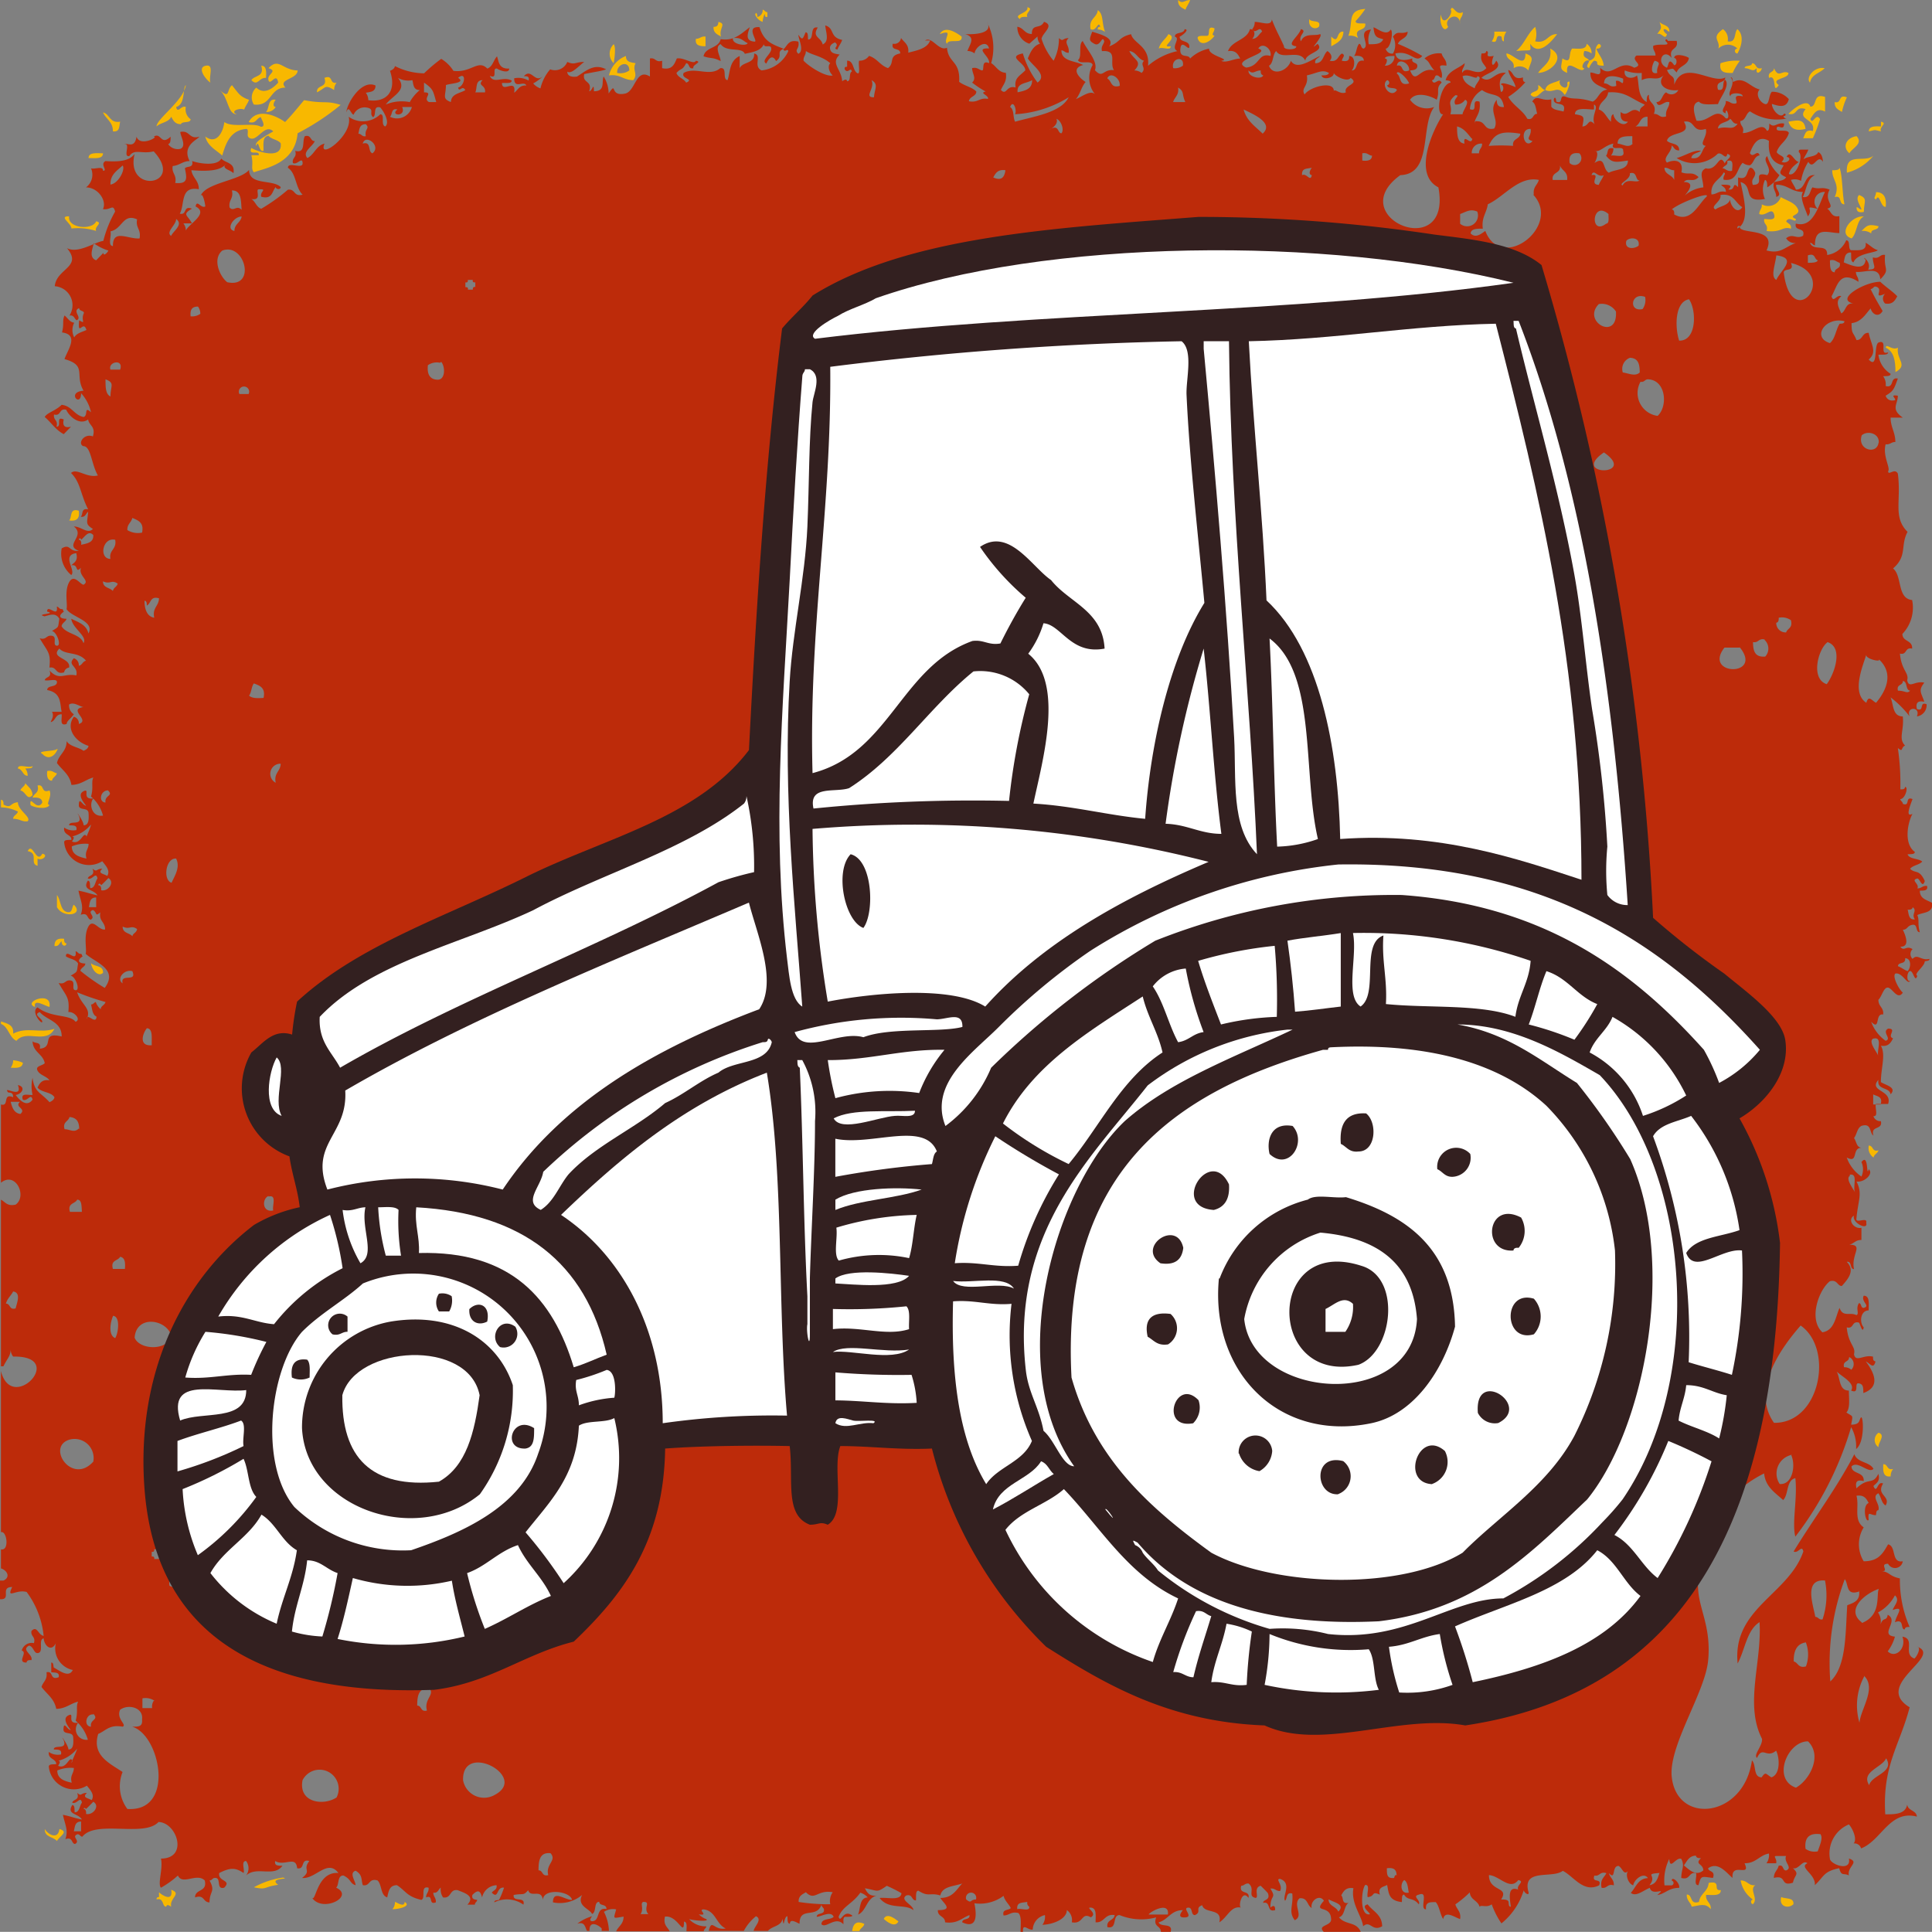 <?xml version="1.0" encoding="UTF-8"?> <svg xmlns="http://www.w3.org/2000/svg" width="184.015" height="184" viewBox="0 0 184.015 184"><rect x="0" y="0" width="184.015" height="184" fill="#808080" stroke="none"/><g id="Layer_2" data-name="Layer 2" transform="translate(0.05)"><g id="Layer_1" data-name="Layer 1" transform="translate(-0.05)"><path id="Path_431" data-name="Path 431" d="M45.389,101.779H44.7c.109-.816.49-.979,1.161-.689C45.806,101.416,45.48,101.471,45.389,101.779Z" transform="translate(36.463 82.148)" fill="#f8b800" fill-rule="evenodd"></path><path id="Path_432" data-name="Path 432" d="M47.757,101.13c-.326.671-1.143,0-1.4-.236C46.686,100.223,47.521,100.966,47.757,101.13Z" transform="translate(37.814 81.873)" fill="#f8b800" fill-rule="evenodd"></path><path id="Path_433" data-name="Path 433" d="M90.816,101.4c-.508-.617-1-.363-1.814-.236-.109-.435-.508-.58-.472-1.161.6,0,.236,1,1.161.707.109-.816.871-.979.925-1.814,1.324-.254.308.78,1.161.689,0,.6-.78.453-1.4.453C90.29,100.694,90.871,100.73,90.816,101.4Z" transform="translate(72.127 80.441)" fill="#f8b800" fill-rule="evenodd"></path><path id="Path_434" data-name="Path 434" d="M20.56,100.569a1.016,1.016,0,0,0,.236-.689c.145,0,.889.58.925,0C22.428,100.3,21.068,100.587,20.56,100.569Z" transform="translate(16.82 81.272)" fill="#f8b800" fill-rule="evenodd"></path><path id="Path_435" data-name="Path 435" d="M93.509,99.62c.4.218,1.233,0,1.161.689C94.216,100.763,93.255,100.563,93.509,99.62Z" transform="translate(76.145 81.061)" fill="#f8b800" fill-rule="evenodd"></path><path id="Path_436" data-name="Path 436" d="M9.567,100.854c-.2-.127-.417-.272-.472,0-.435,0-.181-.889-.925-.689,0-.2.091-.218.236-.236v-.453c.254.272,1.378.979,1.161-.236C10.637,99.621,9.367,100.02,9.567,100.854Z" transform="translate(6.739 80.752)" fill="#f8b800" fill-rule="evenodd"></path><path id="Path_437" data-name="Path 437" d="M92.521,101.017a.236.236,0,0,1,0-.453A2.757,2.757,0,0,1,91.36,98.75c.671,0,.707.526,1.4.453C92.122,99.621,93.1,100.473,92.521,101.017Z" transform="translate(74.43 80.353)" fill="#f8b800" fill-rule="evenodd"></path><path id="Path_438" data-name="Path 438" d="M99.562,78.051c-.725.109-.744-.508-.707-1.161.472,0,.308.617.943.453a1.034,1.034,0,0,0-.236.707Z" transform="translate(80.52 62.566)" fill="#f8b800" fill-rule="evenodd"></path><path id="Path_439" data-name="Path 439" d="M98.763,76.618a.834.834,0,0,1,0-1.378C99.489,75.458,98.691,76.2,98.763,76.618Z" transform="translate(80.158 61.223)" fill="#f8b800" fill-rule="evenodd"></path><path id="Path_440" data-name="Path 440" d="M98.555,61.3A1.088,1.088,0,0,1,98.1,60.16c.453,0,.29.635.925.453C98.936,60.922,98.61,60.976,98.555,61.3Z" transform="translate(79.895 48.952)" fill="#f8b800" fill-rule="evenodd"></path><path id="Path_441" data-name="Path 441" d="M0,53.876V53.64c.58.2,1.251.308,1.161,1.161,1.342-.689,2.521,0,3.936-.453-.816,1.524-2.684,0-3.627,1.143C.744,55.127.725,54.148,0,53.876Z" transform="translate(0.091 43.647)" fill="#f8b800" fill-rule="evenodd"></path><path id="Path_442" data-name="Path 442" d="M4.73,50.58c.326.363,1.2.181,1.143.925C5.419,51.94,4.8,51.215,4.73,50.58Z" transform="translate(3.939 41.157)" fill="#f8b800" fill-rule="evenodd"></path><path id="Path_443" data-name="Path 443" d="M3.971,49.761c-.145.4-.526.163-.472-.218-.236.145-.236.526-.689.453,0-.6.326-.762.925-.689C3.7,49.579,3.789,49.724,3.971,49.761Z" transform="translate(2.377 40.108)" fill="#f8b800" fill-rule="evenodd"></path><path id="Path_444" data-name="Path 444" d="M2.181,42.273c-.544.562-.617-.345-1.161-.453.091-.308.417-.363.472-.689C1.764,41.475,2.163,41.692,2.181,42.273Z" transform="translate(0.921 33.468)" fill="#f8b800" fill-rule="evenodd"></path><path id="Path_445" data-name="Path 445" d="M2.892,41.426c-.4,0-.526-.4-.453-.925.472-.109.6.163.925.218C3.273,41.027,2.947,41.1,2.892,41.426Z" transform="translate(2.059 32.935)" fill="#f8b800" fill-rule="evenodd"></path><path id="Path_446" data-name="Path 446" d="M1.815,41.155c-.472,0-.453-.617-.925-.689,0-.508,1,0,1.4-.236,0,.272-.417.2-.689.236a1.106,1.106,0,0,1,.218.689Z" transform="translate(0.815 32.735)" fill="#f8b800" fill-rule="evenodd"></path><path id="Path_447" data-name="Path 447" d="M3.58,27.77c.308-.29,0-1.215.925-.925Q4.668,27.933,3.58,27.77Z" transform="translate(3.004 21.799)" fill="#f8b800" fill-rule="evenodd"></path><path id="Path_448" data-name="Path 448" d="M97.452,13.459c-1.4-.4,0-2.231,1.161-2.086C97.888,11.718,98,12.915,97.452,13.459Z" transform="translate(78.912 9.248)" fill="#f8b800" fill-rule="evenodd"></path><path id="Path_449" data-name="Path 449" d="M98.635,12.616a1.306,1.306,0,0,0-.925-.236c.544-.562.671-.671,1.614-.453C99.306,12.362,98.562,12.145,98.635,12.616Z" transform="translate(79.597 9.62)" fill="#f8b800" fill-rule="evenodd"></path><path id="Path_450" data-name="Path 450" d="M97.923,11.618c-.163-.472-.617-1.016-.236-1.378.871.345.453.617.453,1.614-.453.091-.725,0-.689-.453C97.633,11.4,97.687,11.618,97.923,11.618Z" transform="translate(79.384 8.332)" fill="#f8b800" fill-rule="evenodd"></path><path id="Path_451" data-name="Path 451" d="M97.331,12.292c-.6,0-.181-.907-.925-.689.544-1.251-.272-1.614-.236-2.557.326,0,.653,0,.707-.236C97.168,9.717,97.1,11.2,97.331,12.292Z" transform="translate(78.344 7.169)" fill="#f8b800" fill-rule="evenodd"></path><path id="Path_452" data-name="Path 452" d="M4.6,8.509c0-.58.78-.453,1.378-.453C5.96,8.636,5.217,8.509,4.6,8.509Z" transform="translate(3.834 6.545)" fill="#f8b800" fill-rule="evenodd"></path><path id="Path_453" data-name="Path 453" d="M93.87,6.441c.834-.145,1.487-.326,1.632.689C94.795,7.311,94.106,7.257,93.87,6.441Z" transform="translate(76.473 5.149)" fill="#f8b800" fill-rule="evenodd"></path><path id="Path_454" data-name="Path 454" d="M13.122,7.245c-.907,0-.762-1.542-1.632-2.3,1.016.889.617,0,1.161-.472.671.834.744,1.088,1.632,1.4-.127.345-.345.58-.472.925C13.34,6.592,12.415,6.991,13.122,7.245Z" transform="translate(9.44 3.637)" fill="#f8b800" fill-rule="evenodd"></path><path id="Path_455" data-name="Path 455" d="M96.99,6.54c-.326-.218-.725-.345-.689-.943.707.181.29-.8,1.161-.453A6.022,6.022,0,0,0,96.99,6.54Z" transform="translate(78.449 4.125)" fill="#f8b800" fill-rule="evenodd"></path><path id="Path_456" data-name="Path 456" d="M14.845,5.248c-.163.181-.363.635,0,.689a1.016,1.016,0,0,1-.925.472C14.265,6.064,14.065,5.085,14.845,5.248Z" transform="translate(11.417 4.256)" fill="#f8b800" fill-rule="evenodd"></path><path id="Path_457" data-name="Path 457" d="M17.539,3.988c0,.852-1.941.816-1.161,1.632-1.542,0-1.27,1.814-3.011,1.614A1.251,1.251,0,0,1,13.6,5.62c.707.671,1.505.163,2.086-.472-.163-1.07-.762.363-.925-.236s.943-.834,0-1.143C15.761,2.718,16.07,3.951,17.539,3.988Z" transform="translate(10.809 2.723)" fill="#f8b800" fill-rule="evenodd"></path><path id="Path_458" data-name="Path 458" d="M81.727,4.942c-.508.163-.834,1.016-1.4.453.109-.435.907-.181.707-.925C81.346,4.561,81.4,4.887,81.727,4.942Z" transform="translate(65.455 3.637)" fill="#f8b800" fill-rule="evenodd"></path><path id="Path_459" data-name="Path 459" d="M93.787,5.194c-.671,1.016-.109-1.088-.925-.689-.163-.635.472-.472.472-.925.453,1.034.744.127,1.378.453C94.766,4.632,92.916,4.523,93.787,5.194Z" transform="translate(75.631 2.913)" fill="#f8b800" fill-rule="evenodd"></path><path id="Path_460" data-name="Path 460" d="M13.15,4.828c.29-.49,1.27-.272.943-1.378.508,0,.49.58.453,1.161C13.857,4.556,13.767,5.463,13.15,4.828Z" transform="translate(10.791 2.807)" fill="#f8b800" fill-rule="evenodd"></path><path id="Path_461" data-name="Path 461" d="M11.369,5.072c-.435-.272-1.324-1.433-.453-1.614S11.169,4.546,11.369,5.072Z" transform="translate(8.673 2.799)" fill="#f8b800" fill-rule="evenodd"></path><path id="Path_462" data-name="Path 462" d="M92.16,3.2a5.767,5.767,0,0,0-.689,1.161c-.689,0-1.306,0-1.161-.925A4.5,4.5,0,0,1,92.16,3.2Z" transform="translate(73.558 2.589)" fill="#f8b800" fill-rule="evenodd"></path><path id="Path_463" data-name="Path 463" d="M80.72,4.872c.453-.707,1.36-.961,1.161-2.322C83.477,3.366,81.917,4.853,80.72,4.872Z" transform="translate(65.773 2.075)" fill="#f8b800" fill-rule="evenodd"></path><path id="Path_464" data-name="Path 464" d="M81.146,4.424a1.07,1.07,0,0,0-1.4-.218c.145-.834-.707-.689-.689-1.4.6,0,1.814,1.542,1.814,0C81.89,3.155,81.327,3.608,81.146,4.424Z" transform="translate(64.422 2.287)" fill="#f8b800" fill-rule="evenodd"></path><path id="Path_465" data-name="Path 465" d="M32.355,4.134a1.251,1.251,0,0,1,0-1.814C32.59,2.61,32.409,3.789,32.355,4.134Z" transform="translate(26.101 1.888)" fill="#f8b800" fill-rule="evenodd"></path><path id="Path_466" data-name="Path 466" d="M90.7,1.53a1.161,1.161,0,0,1,.453,1.161c.852.163.58-.816.925-1.161.671.58.4,1.65,0,2.322a.236.236,0,1,1,0-.472,1.306,1.306,0,0,0-1.814,0C90.5,2.6,89.5,2.382,90.7,1.53Z" transform="translate(73.403 1.245)" fill="#f8b800" fill-rule="evenodd"></path><path id="Path_467" data-name="Path 467" d="M61.943,2.951c0,.49-.816,0-1.143.218.145-.617.653-.871.925-1.378C62.777,2.171,60.782,3.114,61.943,2.951Z" transform="translate(49.564 1.457)" fill="#f8b800" fill-rule="evenodd"></path><path id="Path_468" data-name="Path 468" d="M37.419,2.848c-.617,0-1-.091-.925-.707.417,0,.49-.272.925-.218Z" transform="translate(29.779 1.559)" fill="#f8b800" fill-rule="evenodd"></path><path id="Path_469" data-name="Path 469" d="M62.84,2.45c0-.308.58-.181.925-.218s-.127-1.07.689-.707c0,.4-.4.6,0,.707C64.091,2.758,63.13,3.375,62.84,2.45Z" transform="translate(51.224 1.178)" fill="#f8b800" fill-rule="evenodd"></path><path id="Path_470" data-name="Path 470" d="M79.451,2.585c-.218,0-.181-.272-.236-.453-.744-.29-.181.744-.925.453a1.288,1.288,0,0,0,.236-.925h1.161a1.306,1.306,0,0,0-.236.925Z" transform="translate(63.795 1.351)" fill="#f8b800" fill-rule="evenodd"></path><path id="Path_471" data-name="Path 471" d="M87.905,2.311c-.163.689-.508-.218-.925,0,.326-.544.49-.435.218-1.161.272.345.961.272.943.925-.2,0-.236-.236-.472-.236S87.724,2.256,87.905,2.311Z" transform="translate(70.866 0.936)" fill="#f8b800" fill-rule="evenodd"></path><path id="Path_472" data-name="Path 472" d="M38.128,2.547c-.345-.218-.744-.345-.707-.925.4,0,.435-.181.472-.472C38.709,1.35,37.911,1.712,38.128,2.547Z" transform="translate(30.538 0.936)" fill="#f8b800" fill-rule="evenodd"></path><path id="Path_473" data-name="Path 473" d="M58.157,2.126c-.2-.689-.345.526-.925.218-.181-1.016.617-1.07.689-1.814.562.4.345,1.088.689,2.086a1.088,1.088,0,0,0-.689-.236C57.885,2.144,58.012,2.126,58.157,2.126Z" transform="translate(46.639 0.431)" fill="#f8b800" fill-rule="evenodd"></path><path id="Path_474" data-name="Path 474" d="M68.72,1c.181.381,1.143,0,.925.707C69.337,2.07,68.557,1.852,68.72,1Z" transform="translate(55.99 0.814)" fill="#f8b800" fill-rule="evenodd"></path><path id="Path_475" data-name="Path 475" d="M53.6,1.5c-.744-.435.889-.544.707-1.124.689.163-.236.508,0,.925C53.979,1.287,53.652,1.269,53.6,1.5Z" transform="translate(43.544 0.309)" fill="#f8b800" fill-rule="evenodd"></path><path id="Path_476" data-name="Path 476" d="M62.512.925c-.363-.2-.744-.345-.689-.925.435.435.58,0,1.143,0C62.856.345,62.639.58,62.512.925Z" transform="translate(50.391)" fill="#f8b800" fill-rule="evenodd"></path><path id="Path_477" data-name="Path 477" d="M.041,104.365c.834.236.109-1.124,1.161-.689,0-.4-.181-.435-.472-.453-.617-.744,1.451.707.925-.707.816.181.345.889-.218.943.435.562,1.07,1.179,1.614.453-.145-.689-.49.218-.925,0-.236-.689.508-.417.925-.453a3.627,3.627,0,0,1,0-1.632c.181,1.415.762,1.36,1.614,2.322.218-.109.417-.2.472-.472-.326-.526-1.251-.435-1.614-.925.2-.4.417-.8,1.143-.689-.29-.4-.907-.472-1.143-.925s.472-.453.689-.707c-.181-.907-1.124-1.034-1.161-2.086.218.254.852,0,.689.707,1.469-.127,0-1.65,2.086-1.161,0-1.451-1.4-1.524-2.086-2.322-.707.236.272.617.236.925s-1.124-.961-.453-1.378c1.324,1.034,3.065.635,3.627,1.378.58-.236-.181-1.016-.689-.925.127-1.451-.181-1.451-.925-2.775.653.181.6-.326,1.143-.236s0,.889.472.925,0-1.324-.472-1.378c.707-.435.562-.29.707-1.161-.218-.417-.816-.435-1.161-.689,0-.78,1.088.689.925-.472.181,0,.236.236.453.236s.109.218.236.236c-.435.254-.617.653.236.689,0,.308-.4.363-.472.689a19.044,19.044,0,0,0,2.322,1.632c1.342-1.814-.925-2.412-1.814-3.247.127-.435-.218-1.669.236-2.557s1,.363,1.614.236c0-.744-.617-.78-.453-1.632-.544.472-.272,0-.707-.218-.635.218.345.617-.218.925-.381-.109-.2-.725-.943-.472.308-.834,0-1.251-.218-2.3.816.163.816.218,1.814.453-.363-.617-1.487-.453-.925-1.4.272,0,.181.435.236.707.472,0,.453-.617.689-.925-.163-.707-.49.218-.925,0,.091-.363.725-.2.453-.925.472.381.308,0,.925,0-.472.472.109.453.472.689.326-.526-.163-1-.472-1.4A2.376,2.376,0,0,1,6.062,79.39c0-.272.417-.2.689-.236,0-.544-.8-.417-.689-1.161a1.487,1.487,0,0,0,1.161.236c.109-.49-.326-.435-.689-.453,0-.526,1.342.127.925-.925-.417-.653.472.526.453.925.508,0,.508-.58.472-1.161s-.871-.218-.925-.707c0-.961.345,0,.689,0-.163-.236-.907-1.052-.236-1.378s-.254.816.925.689c-.453.58-.109,1.814.925,1.632a3.627,3.627,0,0,0-1.143-1.814c.254-.852,0-1.342.218-1.814-.744.2-1.161.689-2.086.707-.163-1-.889-1.415-1.378-2.086.181-.816.925-1.088.925-2.086.308.526,1.124.562,1.614.925.218-.109.417-.2.472-.472-1.215-.363-2.231-1.632-1.4-2.775a.635.635,0,0,1,.472.689c1.143-.363-1.088-1.378.453-1.614-.308,0-.943-.544-1.378-.236a.979.979,0,0,0,.453.925c-.381.526-.635.58-.689.925-.707.236-.417-.508-.472-.925-.58,0-.562.526-.925.707s.326-.4,0-.943h.925c-.181-.78,0-1.814-1.378-2.068,0-.49.852-.236.925-.707s-.834-.109-1.161-.236c.091-.363.725-.2.453-.925.961,1.016,1.36.236,2.557.472.218-.889-.907-.961-.236-1.632a.671.671,0,0,1,.472.707c.29,0,.363-.417.689-.472-.725-.907-1.977-.508-2.539-1.161-.925.925,1.124.871.925,1.814a.536.536,0,0,0-.472.453c-.871.254-.653-.58-1.4-.453.145-1.469-.163-1.469-.925-2.793.653.2.6-.326,1.161-.236s0,.907.472.943,0-1.324-.472-1.4c.707-.435.562-.272.707-1.161-.326-.58-.816-.4-1.4-.236-.979-.236,1.215-.218.236-.453,0-.78,1.088.689.925-.472.181,0,.218.236.453.236s.091.218.236.236c-.435.272-.617.671.236.689-.091.308-.417.363-.472.707.453.78,1.814.725,2.086,1.614.417-.653-1.052-1.4-1.161-2.322.671.326,1.451.562,1.632,1.4.635-1.2-1.578-1.524-2.086-2.322.127-.435-.218-1.669.236-2.539s1.034.163,1.378.218c.689-.381-.526-.834-.236-1.614-.6.6-.181-.381-.925-.236.272-.272.671-.417.472-1.161-1.433.2,0,1.65-.472,2.086A2.63,2.63,0,0,1,5.826,51.4c.871-.49.617.326,1.632.236-1.451-.562.689-1.4-.472-2.322.725,0,1.288.762,1.814.236-.744-.472-.544-.544-.453-1.632-.236.145-.236.544-.707.472.254-.218,0-.852.707-.707-.744-1.433-.707-2.557-1.632-3.464.544-.508,1.487.508,2.557.236-.635-1.106-.653-2.811-1.4-2.793-.562-.272.109-1.251.925-.925.29-.961-.363-1.016-.453-1.614-.834.6-1.814-.308-2.086-.925-.707-.181-.453.635-1.161.453-.091.562.417.508.236,1.161.544,0-.127-1.052.689-.689-.145.6.091.834.689.689l-.689.707c-.78-.4-1.2-1.124-1.814-1.632.254-.435,1-.562,1.614-1.161.979.109,1.179.979,2.086,1.161.472-.127,0-1.088.707-.453a3.9,3.9,0,0,0-.943-1.814c0,1.433-1.451-.109.236-.236-.889-1.524.381-2.394-1.814-3.011.272-.834,1.433-2.322-.236-2.539.218-.871,0-1.088.236-1.614.308.218.453.617.925.689a1.524,1.524,0,0,0,0,1.4c.218-.4.725-.508,1.161-.707-.29-1.034-.852.762-.689-.925.725.417.109,0,.453-.689,0-.254-.453-.163-.453-.472-.707.29.326.889-.236,1.161-.236-.145-.236-.526-.689-.453a1.814,1.814,0,0,0-1.4-2.793c.163-1.7,2.684-1.814,1.161-3.627,1.052.562,2.648-.58,3.464-.689a10.973,10.973,0,0,1,1.124-2.793c-.2-.78-.417-.109-1.161-.236.4-.8-.472-2.068-1.614-2.068A1.505,1.505,0,0,0,8.619,15.2c.326.127,1.179-.272,1.143.236.49,0-.326-.617.236-.925,1.251.091,2.285,0,2.775-.689-.943,3.881,4.843,3.029,1.814-.236-1.161.29-1.814-.29-2.322.453-.653.109.181-1.251-.472-1.143.326-.127.979.435,1.161-.707.326,1,2.176,0,1.632,0,.725-.472.653.907,1.614,0,0,.326,0,.653-.236.707a1.124,1.124,0,0,0,1.161.453c.635-.272,0-1.2,0-1.614.943-.181.8.744,1.814.453-.163.29-1.7.834-.925,2.322-.653,0-.961.417-1.614.472-.127.725.417.816.236,1.614,1.288.127,1.088-.526.925-1.4.218-.236.852,0,.689-.689.707.254,2.412.508,2.775-.236.4.453,1.342.363,1.161,1.4-.29-.345-1.233-.417-.689-.925-.508.744-1.923.744-3.319.635.109.744.725.979.707,1.814-1.814-.345-1.306,1.487-1.814,2.322.725.181.29-.8,1.161-.472-1,.58-.381.617,0,1.4h-.816a1.124,1.124,0,0,1,.236.689c.236-.617,2.249-1.632.925-2.3.145-.707.49.218.925,0,0-.272-.29-1.542-.472-.925.363-1.324,3.791-1.524,4.643-2.557,0,1.505,2.231.871,3.011,1.632,0,.29-.472.218-.472,0-.363.4-.308,1.215-1.378.925-.163-.508.653-.744-.236-.707-.381,0,.381,1.106-.707.925.4.236.472.78.943.925a17.175,17.175,0,0,0,2.539-1.814c.725-.109.526.707,1.4.472-.689-.635-.6-2.049-1.4-2.557,0-.653,1.433.2,1.4-.453s-.508.218-.925,0c-.109-.562.417-.508.218-1.161,1.052.272.617-.925.925-1.4.635-.163.472.472.943.472-.236.544-1.233,1.016-.707,1.614.671-.345.834-1.179,1.632-1.378-.689,1.687,2.775-.8,2.3-2.557a2.358,2.358,0,0,0,3.011-.236c.49,0,0,1.016.472,1.161.417-.326,0-1.251-.472-1.814-.744-.2-.326.762-.689.925-.435-.363.236-.8-.689-.925a1.147,1.147,0,0,0-1.161.689c-.236,0-.472-1-.689-.218,0-.744,1.4-3.192,2.775-2.557,0,.617-.49.6-.925.689a1.179,1.179,0,0,1,.236.707c1.65.254,2.757-.762,2.068-2.793.218-.091.417-.2.472-.453a6.275,6.275,0,0,0,2.775.689,14.908,14.908,0,0,1,1.632-1.378,3.5,3.5,0,0,1,1.161,1.143c1.687.218,2.34-1.124,3.228-.218.526-.181.58-.816.925-1.161.181.508.163,1.215,1.161,1.161,0,.544-1.016.127-1.161,0-.544-.091.145,1.052-.689.689.363.834,1.251,0,2.086.453,0,.326-.58.2-.925.236,0,1.016,1.4-.526,1.161.925.363-.254.49-.744,1.161-.689-.236-.526-1.161.4-1.161-.689a2,2,0,0,1,1.378.218c.091-.417-.163-.417-.453-.417.725-.816,1.034.725,1.814,0a3.972,3.972,0,0,1-.925.689,1.56,1.56,0,0,0,.689.472,4.317,4.317,0,0,1,.925-1.814,1.27,1.27,0,0,0,1.632-.707c.725.326.762,0,1.614,0-.49.345-1.215,1.215-1.614.925,0,.417.4.544.925.472.925-.6,1.669-1.27,2.775-.689-.49.181-1.106.236-2.086.453-.218.907.816.58.472,1.632.308,0,.435-.961.453,0,1.143,0,.689-.943.925-1.4a3.029,3.029,0,0,1,.472,1.614c.871-1.27,0,.363,1.614,0,.961-.272,1-2.448,2.322-1.614V4.738c.562-.109.508.417,1.161.218v.707c.979.2,1.161-.381,1.4-.925.671-.127,1.632.653,1.814.218.671.127-.363.363-.236.707-.508.127-.326-.453-.689-.472-.4.744-.435.4-.925.925.145.453.689.526.925.925.834-.363-.544-.345-.236-.925,1.088-.617,2.5.4,3.482-.453.725-.109.163,1.052.689,1.143.272-.689.127-1.814,1.161-2.3V5.663c.29-.635,1.451-.4,1.378-1.4.8.181-.145,1.2.707,1.614a3.174,3.174,0,0,0,2.539-1.814c0-.363-.4.2-.453-.236-.744.29,0,.689-.707,1.161-.308-.617-.653-.345-.925.236-.562-.272.472-.889.472-1.4s-.689,0-.707-.453c-.272.653-1.07.762-1.814.925-.272-.689-1.723-.091-2.3-.925-.635.272,0,1.2,0,1.614-.816-.4-.889-.2-1.632-.453.181-.907,1.433-.725,1.632-1.632,1.233.181,1.814-.4,2.775-1.143-.181.58-.508,1.306.453,1.378.4,0-.943-1.487.472-1.378.435,1.433,1.288,1.65,2.322,2.068.345-.326.453-.925,1.378-.689.145.744-.435.725,0,1.161.6-.308,0-1.415,0-1.814.417.58.417.381.689-.236.272,0,.2.417.236.689.653,0,.091-1.306.925-1.143-.58.943.29.871.472,1.614.635-.326.326-1.052.236-1.814.925.254.381,1.124,1.614,1.378-.109.345-.345.6-.453.925-.526-.127.272-.345-.236-.689-.218.109-.417.2-.472.472,0,.6.49.6.925.689-.907.871.181,1.378.236,2.539.2-.127.417-.272.472,0,.417,0,.127-.78.453-.925-.127-.508-.363.29-.689-.218,0-.2,0-.218.236-.236v-.58c.635,0,.526.871.925,1.161s.109-.816.218-1.161a1.07,1.07,0,0,0,.943-.453c.762.218,1.07.925,1.814,1.161.671-.526,0-1.161,1.161-1.4,0-.6-.907-.181-.707-.925a.635.635,0,0,0,.78-.544c.29.417.78.617.689,1.4.852-.218,1.814-.4,2.086-1.161H88.06c.671-.435,1.306,1.07,2.086.689.127,1.505,1.27,1.2,1.161,3.247.472.381,1.215.49,1.632.925,0,.472-.635.453-.707.925.871.181,1-.381,1.814-.218.127-.345-.889-.562-.218-.707a9.322,9.322,0,0,1-1.288-.852c.453-.417,0-.834,0-1.378.49-.109.617.145.925.218s-.127-1.052.689-.689c.127-.653-1.451-1.469,0-1.4-.236-.925-1.324-.145-1.378.472a1.161,1.161,0,0,0-.689-.236c.308-.744.78-1.324-.236-1.614-.326,0,2.993.272,2.086-1.161a5.223,5.223,0,0,1,.417,3.936c.49.29.671.871,1.4.925.127.834-.272,1.124-.472,1.632.562.58.49-.49,1.4-.236-.145-.907.363-1.07.925-1.632,0-.744-1.814-1.288-.236-1.614a8.778,8.778,0,0,0,1.4,2.775c1.016-.725-.526-1.614-.925-2.3.254-.6.508-1.2,1.161-1.4a1.016,1.016,0,0,1-.236-.689l-.78.689a1.65,1.65,0,0,1-1.143-1.614c.6.091.689.689,1.378.689,0-1.052.816-.4,1.161-1.161,1.034.345-.127,1.034-.236,1.614A6.112,6.112,0,0,0,100.3,4.956,4.571,4.571,0,0,0,100.81,2.8c.453.4.29,0,.925,0-.508.49.109.671,0,1.4-.381,0-.4-.218-.689-.236,0,1.088,1.342.979,2.068,1.4-1.215.326-.381,1.233.236,1.614-.4.453-.526,1.179-.925,1.632.562-.218,1.378-.889,1.814-.472a2.467,2.467,0,0,1-.218-2.775c-.109-.526-1.233,0-1.4-.472.435-.326,0-1.505.453-1.814.4.834,1.487,1.977,1.161,2.775.78.852.744-.127,1.814,0-.472-.707.417-1.923-1.143-1.814-.109-.472.163-.617.218-.925-.2-.689-.345.544-.925.236s-.49-.435-.218-1.161c.707.236,2.195.58,1.614,1.4,1.143-.453.871-.871,2.086-1.161.218.907,1.814,1.124,1.614,3.011a6.33,6.33,0,0,1,2.793-1.4c-.689-.363.363-1.2-.236-1.378,0-.49.852-.218.925-.707.544,0-.254.635-.472.707,0,.58.907.326.925.925s-.744-.78-.852.218.78.472.925.943a3.627,3.627,0,0,1,1.814-.943c-.109.689,2.195,1.016,1.143,1.161.49.236,1.2-.218,1.814-.218-.218-.417-.435-.816-1.161-.707C117.278,3.015,118.729,3,119,1.945c.526,0,.526.617.218.925.49,0,.635-.453.943-.689-.236-.653-.617.345-.943-.236a.979.979,0,0,0,.236-.689c.671,0,1.578.453,1.632-.236.417,1.106.78,1.669,1.161,2.557-.109.381,1.251.381,1.161,0-1.07-.127.2-.871.453-1.632.671.2-.308.58,0,1.161.326-.852,1.378-.472,1.814-.689.4.181-1.288,1.814-.236.925.725.744-1.143.852-1.161,1.614-.544-1.161-2.249,0-2.775-.925-.363.326-.236,1.143-.689,1.4.381,1.034,1.814.472,2.086-.472.58.979,2.031-.163,2.775-.453-.145.236-.526.236-.453.689.8,0,.725-.816,1.161-1.161.363.236.526.617.218.925.78.163.762-.472,1.161-.689.417.163,0,.417,0,.689.472.091.725,0,.689-.453.635,0,.562,1.088.236,1.378.653,0,.29-1.088,1.161-.925,0-.4-.4-.526-.925-.453.236-.308.218-.852.472-1.161.236,0,.145.453.453.453.653-.363-.725-1.687.689-1.814a2.013,2.013,0,0,0-.218,1.4c.653,0,1.161,0,1.378-.472-.526-.181-.852-.109-.925-1.143.363.109,1.251.889,1.632.218.29.163,0,1.814-.472,1.814a.617.617,0,0,0,.689.472,1.614,1.614,0,0,0,0-1.614c.49-.653.671-.163,1.4-.472,0,.653-.744.653-.925,1.161A17.32,17.32,0,0,1,135.415,4.5c-.653.78-1.088-.58-2.557-.236.109.816,1.052.653,1.614.472-.127.508.453.326.472.689s-.326.435-.689.453c.58,1.451.871-.381,2.3,0-.617-.744-.326-.689-.925-1.143a2.1,2.1,0,0,1,1.632-.472c.091.435.49.58.453,1.161-1.179-.163-.236.363-.453,1.161-.181,0-.236-.236-.472-.236s-.145.453-.453.453c.218.653.617-.326.925.236-.6.58-.145.78-.472,1.632-.653-.417-2-.8-2.539,0a1.959,1.959,0,0,0,2.3.689c-1.36,1.814-.109,6.384-3.228,6.493-5.568,4.026,4.988,8.416,3.627,1.161-2.394-1.215-.653-5.278.453-6.965-.762.163-.326-2.829.707-3.011,0-.218-.29-.181-.472-.236.254-.907,1.233-1.088,1.814-1.614,0,.417-.29.49-.236.925.49-.834,1.4.526,2.3-.453-.2-.417-.635-.6-.453-1.4.272,0,.417,0,.453-.236.453.109-.363.671.707.472-.29.617-.181,1.288.236.453.744.852-.979,1.179-1.4,1.632.889.617,1.215-.617,2.322-.472-.653.526-.671.961-.472,1.814.29,0,.308-.689,0-.689,0-.345,1.088.109,1.4.236-.145-.635-.58-.961-.707-1.632.562.145.381,1.016,1.4.707,0,.254,0,.417.236.453a7.563,7.563,0,0,1-1.632,1.4c.472.852,1.378,1.251,1.814,2.086.635.163.472-.472.943-.472-.127-.4-.127-.961-.472-1.161.417-.744.852,0,1.814-.218v.689c.2.345.744.345,1.161.472.363-1.07-.961-.435-.925-1.161.127-.363.236,0,.236.218.744.29.181-.744.925-.453s1.088,0,2.539.453c.58-.272.617-1.07,1.4-1.143-.707-.381-1.65-.526-1.614-1.632.526,0,1.088.58.925-.453,1.106,1.106,1.814-.889,3.247,0,1.034-.29-.4-.671.218-1.161h1.814c0-.417-.272-.49-.218-.925.653-.272,1.814.127,1.161-.472,0-.254.218-.127.218,0h.853c.218.907-.816.58-.472,1.632-.8-1.016-1.56.472-.453.925.181-.254.127-1.052.689-.236.29,0,.308-.689,0-.689,0-.526,1.233-.181,1.4,0-.109.744-.961.725-1.161,1.378-.453-.435-.181-.417-.925-.236.363.852.744.345.689,1.4.907-2.485,3.627,0,4.861-.689,0,.6-.979.236-.689,1.161.744.2.326-.762.689-.943.49.58-.49,1.669-.689,2.322-.671,0-1.523.127-1.814-.236-.816.145-.381,1.36-.236,1.814,1.27.145,1.814-1.378,2.775-.236.58.218,0-1.324,0-.472-.671-.2.145-.744,0-1.161.417,0,.49.29.925.236s-.526-.943.707-.689c0-.381-1.27-.381-1.161,0-.417-.326.58-1.2,0-1.814.218,0,.181.272.236.453,1.07-.58,1.6.49,2.539.707-.435.435,0,1.2.472,1.378s.363-.852.689-1.161a2.122,2.122,0,0,1,1.614.707c-.236.907-.979.653-1.614.453,0,.562.816,1.487,1.161.925.254,0,.127.236,0,.236s0,.218.236.236a4.625,4.625,0,0,1-3.482-.689c-.417.2-.381.852-.925.925,0,.544.417.49.236,1.143,1.034,0,1.814-1.124,2.3-.218.272,0,.2-.435.236-.689.49.49.671-.127,1.4,0,0,.8-.635,0-.707.453s1.034,0,1.161.453c-.218.78-.943,1.07-1.161,1.814.218.4,1.034.381.472.925.472.254,1.106-.363.472-.472.363-.725.725.472,1.161.472-.363.326-.816.58-.943,1.161.671.345,1.451-1.723.943-2.086,0-.2,0-.218.218-.236h.689c-.109.345-.326.58-.453.925.381-.326,1.2-.2,1.4-.689.308.145.417.49.453.925-.544-.834-.889.871-1.4,0a4.97,4.97,0,0,0-.689,1.814,1.288,1.288,0,0,0-.961-.091c.127.345.345.58.472.925,1.034,0,.689-1.469,1.814-1.378-.762.308-.8,1.36-1.161,2.086.725.109.653-.6.925-.925.78.236.8-.091,1.632.218-.6,1.088.653,1.6-.236,1.814.4.218.381.871,1.161.707V21.37c-1.034,0-2.34-.671-2.322,1.161-.2,0-.236-.236-.472-.236.308.871,1.687,0,1.632,1.161a2.34,2.34,0,0,0,1.814-1.4c.435,0,.145.8.453.943.707,0,1.523.127,1.4-.707.417.218.671.562,1.161.707-.254.272-1.977.272-2.322,1.161-.308-.091-.181-.6-.236-.943-.6,0-.58.49-.689.943.762.308,1.959.834,2.086-.236-.544-.526.635.163.236.925,1,0,.417-.4.453-1.161.671.181.617-.326,1.161-.236-.145,1.505.526,1.324-.453,2.322-.109-1.306-1.433-.617-2.322-.707,0,.417.272.49.236.943-1.814-1.179-2,.417-2.557,1.378.163.689.508-.218.925,0-.562.472-.308.943,0,1.632.472-.236.381-1.034,1.161-.943-1.814-.381,1.088-2.086,2.557-2.068.508.49,1.124.871,1.614,1.378-.218.4-.435.816-1.161.689a.635.635,0,0,1,0-.925c-1.288.562,0-.508-.925-.689-.181,0-.236.236-.453.236.345.725.744,1.415,1.143,2.086-.345.635-.961.381-1.143-.236-.508.58-.889,1.288-1.814,1.4,0,1.124.145.78.472,1.614.617,0,.508-.725,1.161-.689.218,1.124.852,1.814,0,2.539.907.979.472-1.36.925-1.614.979-.363,0,1.288.925.925,0,.308-.58.2-.925.236a2.485,2.485,0,0,0,1.161,1.814c0,.272-.435.2-.707.236a1.288,1.288,0,0,1,.236.925c.871.236.363-.871,1.161-.707-.381,1.052-.417,1.179-1.161,1.632a.635.635,0,0,0,.707.453c.653,0-.562-.617.453-.453,0,.834-.707,1.27.472,2.086h-1.161c0,.925.453,1.4.453,2.322-.417,0-.49.272-.925.218-.308,1.106.49,2.285.236,2.557,0,.49.617-.345.925.236.345,2.612-.49,4.135.925,5.55-.707,1.324,0,2.285-1.378,3.482.889.725.363,2.866,1.814,3.011a3.627,3.627,0,0,1-.925,3.228c0,.762.979.562.925,1.4-.725-.163-.453.635-1.161.472.145,1.632.889,1.814.689,2.539.181.852.744,0,1.632.236-.6.744-.29.943,0,1.814-.617-.127-.834.091-.707.689.762.29.181-.744.925-.453a1.078,1.078,0,0,1-.925,1.161c.4-.961-1.088-.961-.689,0a9.5,9.5,0,0,0-1.814-1.814c.29.725.181,1.814,1.161,1.814.145,1.36-.453,2.1.218,2.775-.435.181-.145.689-.689.236a22.85,22.85,0,0,1,.236,3.936c.272,0,.417,0,.453-.236.345,0,0,1.161-.453,1.161,0,.181.236.236.236.453.744.29.163-.744.925-.453-.181.526-.744,1.814,0,1.4-.508.943-.816,2.9.218,3.627,0,.272-.417.2-.689.236.2.49,1.016.363,1.4.689-.29.326-.889.345-1.161.689.508.49.871,0,1.4,1.161-.236.78-.472-.254-.707-.236-.689.163.236.508,0,.943.417,0,.49-.29.925-.236.109.49-.326.435-.689.453,0,.8.689.871,1.161,1.161.145,1-.834.871-1.4,1.161.218.526,0,.744.236,1.632-.435,0-.163-.78-.689-.707s-.472.472-.925.472c.435.925.526,1.632-.236,1.614.345.508.562-.163,1.161.236a.635.635,0,0,0,0,.925c.49-.526.78.2,1.614,0,0,.218-.29.181-.453.236,0,.472-1.106,1.2-.707,1.378-.236.725-.381-.49-.689-.453s-.381,1.088,0,.925c-.254.472-.707-.816-1.4-.689-.326.254.326,1.505.707,1.814-.49.762-.979-.4-1.4-.472s-.58.816-.925,1.161c0,.671.526.707.453,1.4-.816-.163-.236,1.614-1.143.689a3.772,3.772,0,0,0,1.378,1.814c.635-.2-.4-.816.236-1.161.907,0-.163.725.472.925-.218.417-.435.816-1.161.707.49.852,0,2.122,0,3.464.435.29,1.56.49.925,1.161-.109-.725-1.324-.363-1.161-1.378-.979,1.124,1.36.943.925,2.3h-1.161c-.127.345.272,1.2-.236,1.161a.671.671,0,0,0,.707.472c.2.889-1.016.381-.707,1.378-.417-.272-.145-1.233-1.143-.925-.417.218-.435.816-.707,1.161.236.308.218.871.707.925-.961,0-.254,1.542-1.4.925a3.628,3.628,0,0,0,1.4,1.814,1.669,1.669,0,0,0,0-1.378c.707-.925.453,1.578.689.689.508.381-.4,1.288-1.161,1.161.6,1.161.145,1.814,0,3.482-.163.617,1.088-.181.925.453.218.78-1.4,0-1.161-.689-.671.4,0,1.324.707,1.161v1.161c-.58,0-.725.363-1.161.453,1.433,0,.145.907.453,2.322-.435,0-.163-.78-.689-.689.834.834.109,1.65-.472,2.3-.435,0-.417-.653-1.143-.453-1.07.852-2.049,3.627-.707,4.861,1.143-.181,1.233-1.4,1.632-2.322.345.925.961.363,1.614.689.308-.145-.109-.617.236-1.143.254,0,.145.453.453.453.689-.2-.29-.58,0-1.161.6,0,.472.78.472,1.4-.78,0-.907,1.143-.472,1.614-.109.671-.345-.363-.453-.453-.725-.181-.453.635-1.161.453.145,1.632.889,1.814.689,2.557.163.834.925,0,1.814.236,0,.254,0,.4.236.453-.2.78-.508.2-.925,0,.889,1.179,1.36,2.449-.236,3.011,0-.526,0-.871-.453-.925s.127,1.052-.707.689c.435-.707-.889-1.324-1.378-1.814.363.653.2,1.814,1.161,1.814,0,.725.145,1.7-.236,2.086.617.435.653.163.453,1.161.925,0,.725-.49.943-.689s.381,2.376-.472,3.011a3.755,3.755,0,0,0-.472-2.086,31.721,31.721,0,0,1-5.314,10.429c-.345-1.288.218-3.627,0-5.568-.889.2-.617,1.542-1.161,2.086-.762-.707-1.687-1.251-1.814-2.539a11.372,11.372,0,0,0-6.257,11.354c.2,1.814,1.215,3.482.925,6.475s-3.627,7.89-3.482,10.882c.326,4.824,6.892,4.172,7.654-1.378.435.4.091,1.6.925,1.614.4-.58.381-.326.925,0,.852-.254.816-1.814.453-2.539-.925.78-1.288-.49-1.814.689-.4-.272.544-1.143.472-1.814-1.687-3.3,0-7.255-.236-11.118-1.233.78-1.378,2.63-2.086,3.936-.526-5.242,4.861-6.566,6.257-10.665-.145-.689-.49.236-.925,0,1.9-3.12,4.063-5.967,5.786-9.268.272.834,1.469.707,1.814,1.4-.453.49-1.487-.834-2.086-.236,0,.762,1.233.472,1.161,1.4-.6-.145-.834,0-.689.689,1.161-1.124,1.524-.254,2.086-1.378.2.725-.2.871-.472,1.161.363.834.345-.544.925-.236-.707,1.106.762,1.179.236,2.086-.4-.218-.417-.816-.689-1.161-.707.345.2,1.016,0,1.614-.236,0-.181.29-.236.472-.6,0-.762-.49-.689.453-.29.345-.635-1.378,0-1.614-.218-.417-.435-.8-1.161-.689.29,1.034-.308,2.322.689,3.011a3.083,3.083,0,0,0,0,3.228c1.4,0,1.814-.725,2.322-1.614.816.181.272,1.814,1.4,1.614a.744.744,0,0,1-1.4.236c-.925,0,.254.816-.689.689.889.091.744.49,1.814.707a11.19,11.19,0,0,0,.925,4.625c-.272,0-.417,0-.472.236-.435,0,0-1.07-.925-.689.181-.816.961-1.578-.218-1.161.163-.472.725-.925.218-1.4a3.9,3.9,0,0,1-1.614,1.632,1.469,1.469,0,0,1,.236,1.161c.254-.8.58-.254.689-.943,1.143.6-.871,1.923.689,2.086a4.19,4.19,0,0,1-.689,1.4c.725.725,1.814-.272,1.4-1.4,1.288.218,0,1.669,1.143,2.086.2-.145.725-1.07.236-1.143,2.594.925-4.262,3.627-.689,5.786-.943,3.627-2.612,5.55-2.322,10.193.907,0,1.923,0,2.086-.925.091.617.871.526.925,1.143-2.594-.671-3.374,2.285-5.314,3.029a.653.653,0,0,0-.707-.472c.363-.417-.109-1.433-.453-1.814a2.993,2.993,0,0,0-1.814,3.247c0,.544,2.068,1.324,1.814,0,1.07.363-.2.762,0,1.614-.526-.272-.707.127-.925-.689-1.523.308-1.433.8-2.322,1.614.109-1.052-1.56-1.687-.707-2.086-.453-.381-.816.635-1.378.472.653.617.181.562,0,1.378-1.27.417-.526-.78-1.814-.453,0-.58.363-.725.453-1.161.526-.127.326.435.707.453.689-.272-.254-.78,0-1.378h-.943c-.326,0,.109.29,0,.689h-.925a1.288,1.288,0,0,0,.236-.925c-.925.163-1.233.943-2.322.925.653,1.415-1.288-.181-1.143,1.4-.562-.472-1.378-1.6-2.322-.925,0,.363.725.2.453.925-1.143-.145-1.106-.254-1.378.689-.508,0-.109-.816-.236-1.161-.725-.109-.526.707-1.4.472,0-.834.363-1.124,0-1.814-.544-.2-1.07,1.143-1.143,0a4.571,4.571,0,0,0-.454,2.521h.689a.236.236,0,0,0,0-.453c0-.49.816.236.707.689-1.016,0-1.306.562-2.086.689,1-.871-.49.181-.707-.689-.562.2-1.324.907-1.814.472.49-.508.671-1.36,1.632-1.4-.435-.635-1.342.181-1.4.689-.508-.163-.78-1.07-.472-1.378-.453.472-.526-.254-.925-.472-.689,0-.218,1.415-.925.689.109.453.508.6.472,1.161-.653-.181-.6.326-1.161.236-.181-.8.254-.979.453-1.4-.653-.181-.6.326-1.143.236-.29.762.744.181.453.925-1.505.762-2.448-.889-3.464-1.378-1,.78-3.954-.308-3.247,2.086,0,.308-.417,0-.472-.236a6.475,6.475,0,0,1-2.122,3.156,7.98,7.98,0,0,1-.925-1.814c-.526.363-1,0-1.161.236-.145-.617-.889-.653-.925-1.378a10.484,10.484,0,0,1-1.378,1.143c.127.49.562.671.453,1.4-.49-.145-1.433-.871-1.614,0-.308-.472-.345-1.2-.707-1.614-.6,0-1,0-.925.689-.689,0,.326-1.814-.689-1.4-.689.163.218.508,0,.925-.562-.707-1.016-.308-1.4-.925-.272,0-.181.435-.218.707-1.27-.145-1.233-.834-1.4-1.632-.345.2-.907.2-.689.925-.871-.381-.381.145-1.161.236-.127-.326.272-1.2-.236-1.161-.363.453-.508,2.666.236,2.793s-.907-.725,0-.943c.49.671,1.36.961,1.378,2.086-.961.562-1.124-.617-1.814,0-.127-1.016-1.179-2.158-.925-3.627-.725-.109-.943.29-1.161.689.254.218,0,.852.707.707-.472.29-.326,1.215-.925,1.378.671.78,1.65.363,2.086,1.4h-3.519c-.671-.671.635-.544.689-1.161,0-1.542-1.814-.544-.689-1.814-.4-.671-1.324,0-1.161.689-.453-.236-.363-1.016-1.161-.925-.689.635.453,1.669-.453,2.086-.635-.816-.109-1.415-.236-2.539-.617-.163-.453.472-.689.689-.29-.453.707-1.669-.472-2.086-.508,0,.308.58,0,1.161-.417,0-.49-.29-.925-.236.617,1,0,.508,0,1.814.29-.254.472-.2.453.236-.852.254-.363-.871-1.143-.689,0-.363.725-.2.453-.925-.218-.254-.453-.472-.689-.707-.725.2-.127,1.088-.472,1.161-.834-.163,0-.871-.689-1.378-.381,0-.4.218-.689.218-.254.871.871.381.689,1.161-.635-.907-1.016.943-.689.925-.979-.218-1.27.871-2.086,1.4.326-1.415-1.4-.762-1.632-1.632-.744.272,0,.617-.689.943-.435,0-.163-.78-.689-.707s.58.871-.236.925-.381-.472-.236-.689c-1.143,0-1.4.925-2.3,1.161.181.508,1.415,0,1.143.925h-.925c0-.653-.78-.453-.453-1.4a5.441,5.441,0,0,1-3.482-.218c-.744,0-.163,1.378-1.161,1.143-.109-.725.635-.6.689-1.143-.979-.145-.943.744-1.814.689,0-.617.127-1.36-.453-1.4s.707.526,0,.925c-.925-.544-.671.689-1.814.472a1.143,1.143,0,0,0-.472-1.161c0,.816-1.233,1.36-2.322,1.4a1.306,1.306,0,0,0,.236-.925,1.469,1.469,0,0,0-1.161,1.378c-.435.109-1-.707-.925.236h-.236c0-.671.127-1.523-.218-1.814-.707-.163-.852.236-1.4.236-.163-.635.472-.453.689-.707-.2-.4-.562-.671-.689-1.161a3.772,3.772,0,0,1-2.775.707c.181.925.363,2.521-1.161,1.814,0-.435.762-.163.689-.689-.725.272-1.143.852-2.322.689,0-.617-.725-.508-.689-1.161,1.523,0,.562-.617.236-1.161,1.2,0,1.524-.8,2.086-1.378-.8.29-1.9.254-2.086,1.143-1.016-.308-1.106.181-2.086-.453-.308,0-.2.58-.236.925-.453,0-.29-.635-.925-.472-.653.453.653.871.689,1.4-.852-.653-2.34,0-3.228-1.161.744-.091,2,.308,2.086-.453a13.245,13.245,0,0,0-1.4-.707c-1.016.707-.8.453-2.086.236.218.417.435.8,1.161.689-1.016.218-1,1.487-1.814,1.814.254-.58.109-1.6.925-1.632a1.6,1.6,0,0,0-.707-.453c-.762,1.088-1.669,1.27-2.068,2.3.2.635.417-.617,1.143-.218.435.181-.127.236-.453.218s-.2.435-.236.707c-.744-.816-1.669.453-2.086,0,0-.6.871-.381,1.161-.707-.272-.617-1.215,0-1.614,0,0-.435.762-.163.689-.689,0-.181-.236-.236-.236-.472-.453,1.378-2.1.127-2.086,1.814-.145,0-.889-.58-.925,0-.272,0-.2-.435-.236-.707-.345,0-.326,1.378-.453.236-.127.725-1.016.689-1.4,1.161H71.736c0-.363.889-1.088.218-1.4a4.589,4.589,0,0,0-1.161,1.4H67.456c.29-1.233.49,0,1.614-.236-.907-.4-.943-1.669-2.086-1.814-.653,0,.562.635-.472.472a1.814,1.814,0,0,0,.707.453c.326.254-1.052.163-1.632,0a2.122,2.122,0,0,0,1.632.689c0,.2-.236.236-.236.472h-1.65c0-.363.109-.889-.236-.925,0,1.56-.562-.635-1.814-.472-.181.816.254.979.453,1.4h-5.1c.218-.49.707-.689.707-1.4-1.07.163-.961.272-.707-.689a1.506,1.506,0,0,0-1.161.236,4.3,4.3,0,0,1,.472,1.814h-.689v-.236c-.345-.363-1.2-.8-1.161.236h-.236c-.2-.345-.181-.907-.925-.689a4.225,4.225,0,0,1,1.4-.707c-.145.218-.29.417,0,.472.834,0,.326-1.36,1.378-1.161,0-.526-.671-.254-.689-.689-.544,0-.236,1-.689,1.161-.181-.49-1.487-.744-.943-1.814a3.283,3.283,0,0,1-2.775.707c0-1.233,1.125-.218,1.814-.236-.145-.834-2.721-1.161-2.775,0-.145-1.106-1.179-.145-1.4-.925-.472.544-.417.29-1.378.453-.109.744,1.143.091.925.925a2.72,2.72,0,0,0-2.775-.218c0-.236.272-.181.453-.236a7.454,7.454,0,0,0,.472-1.161c-.762-.109-.49,1.161-1.161.472.145-.236.526-.254.453-.707a1.469,1.469,0,0,0-1.378,1.161c-.127-.381-.236-.943-.925-.236-.091.4.181.435.453.472,0,.181-.218.236-.218.453h-.707c.8-.852-.381-1.143-.925-1.378-.816-.127-.562.816-1.4.689a1.379,1.379,0,0,1-.218-.925c-.236.145-.254.544-.707.472,0,.4.29.49.236.925-.744.29-.181-.762-.925-.472,0-.417.29-.49.236-.925-.834-.218-.236,1-.689,1.161-1.4-.326-1.469-.852-2.322-1.4-.725,0-.8.6-.925,1.161-.653-.2-.49-1.2-.925-1.614-.871-.254-.671.58-1.4.453-.181-.544,0-.979-.689-1.378-.653.218,0,.979,0,1.378-.562-.163-.4-.562-1.161-.925-.6,0-.381.871-.689,1.161,1.814.852-1.36,2.448-2.322.925.381.617.453-2.485,2.539-2.322-1.052-1.378-2.176.6-3.464.472.961-.744,0-.725.689-1.614-.871-.254-.363.852-1.161.689-.109-1.251-1.2-.145-2.086-.689-.109.49.326.435.689.453-.816,1.125-2.449,0-3.464.925a1.143,1.143,0,0,0,0-1.378c-.508,0-.109.816-.236,1.143-.78-.526-1.27-.526-2.322,0-.145.852,1.233.635.472,1.4-.834.218-.2-1.034-.925-.925-.181,0-.236.236-.472.236.6,1.088,0,1,0,2.086-.653,0-.453-.78-1.378-.472,0-.834,1.2-.49.925-1.614-.762-.762-2.122.49-2.557-.472a8.706,8.706,0,0,1-1.614,1.161c-.345-.345.218-1.814,0-2.775,2.648,0,1.524-3.446-.236-3.482-1.378,1.487-5.949-.236-7.255,1.4-.181,0-.236-.236-.453-.236-.653.236.326.617-.236.925-.363,0-.2-.725-.925-.453.29-.852,0-1.27-.236-2.322.816.163.816.236,1.814.453-.345-.617-1.487-.453-.925-1.378.272,0,.2.417.236.689.472,0,.453-.617.689-.925-.145-.689-.49.218-.925,0,.109-.363.725-.2.472-.925.453.381.29,0,.925,0-.472.472.091.472.453.689.326-.526-.163-1-.453-1.378a2.394,2.394,0,0,1-3.627-1.814c0-.272.435-.2.707-.236,0-.544-.8-.435-.707-1.161a1.505,1.505,0,0,0,1.161.236c.109-.508-.326-.453-.689-.472,0-.526,1.36.127.925-.925-.4-.653.472.526.472.925.49,0,.49-.58.453-1.161s-.852-.218-.925-.689c0-.979.363,0,.689,0-.163-.254-.889-1.07-.218-1.4s-.254.834.925.707a1,1,0,0,0,.925,1.614,3.736,3.736,0,0,0-1.161-1.814c.254-.871,0-1.342.236-1.814-.744.181-1.179.671-2.086.689-.181-.979-.907-1.415-1.4-2.086.127-.49.58-.653.472-1.4.707-.163.272.8,1.161.472.109-.49-.345-.435-.707-.472v-.925c.236,0,.181.29.236.472.58.308,1.433,1.016,1.814.236a2.1,2.1,0,0,1-1.614-2.557c-.417.871-1.088.272-1.161-.453-.526.091,0,1.215-.472,1.378s-.453-.617-.925-.689c-.78.435.4.816.236,1.378-.272,0-.417,0-.472.236-.979,0,.163-.961-.453-1.143a.979.979,0,0,1,1.161-.707c.181-.653-.326-.6-.236-1.161.544-.562.617.363,1.161.472A8.4,8.4,0,0,0,2.489,150.8c-1.034-.29-1.959.744-1.378-.472-1.215,0,0,1.233-1.161,1.161v-1.777H.276c.689-.308.381-.961-.236-1.161v-1.814c.834.181.562-1.814,0-1.632V129.757c1.034,4.135,6.348-1.487,1.161-1.378a1.143,1.143,0,0,1-.236-.707c0,.671-.308.852-.689,1.632H.041v-15.87c.417.218.58.653,1.4.472,1.124-.8,0-3.21-1.4-2.086Zm109.33,77.155h1.814c.163-1.2-1.451-.417-1.814-.036Zm-30.343-.979a1.451,1.451,0,0,1,.236-1.143c-1.469-.272-1.687.871-2.557,0-.326.2-.725.345-.689.925a18.5,18.5,0,0,0,3.011.218ZM7.3,165.722a3.428,3.428,0,0,1-1.814,1.161c.272,0,.145.254,0,.472.871.381,1.052-1.088,1.378-.472C6.461,167.608,7.187,166.121,7.3,165.722ZM8.619,77.7a3.355,3.355,0,0,1-1.814,1.143c.29,0,.145.272,0,.472.871.381,1.07-1.07,1.4-.472C7.84,79.59,8.565,78.1,8.619,77.7Zm.49-53.74.689-.707c0,.363.381,0,.472-.218a4.824,4.824,0,0,1-1.4-.707C8.837,22.748,8.329,23.673,9.109,23.963Zm87.765-16c.689-.145,1.4-.29,1.378-1.161C97.727,7.15,96.765,7.023,96.874,7.966ZM152.228,9.6c.58.181.744.8,1.161,1.161,0-.272,0-.671.236-.707,0,.508.943,1.342,1.378.707-.6,0-.744-.326-.689-.925.725.6.979-.653,1.814,0,0-.472.326-.472.472-.707-1.4-.6-1.814-1.27-3.482-1.161C153.045,8.71,152.283,8.8,152.228,9.6Zm13.2,11.336c0-.145,0-.272.236-.236-.236.889,3.627,0,2.539,2.322,1.36.363,1.687-.308,2.793-.707a.944.944,0,0,1-.925-.453c.635-.508.961.127,1.614-.236.254-.871-.871-.363-.689-1.161,1.687.453,2.14-1.7,2.775-3.011a.925.925,0,0,0-.689,1.614c-1.433-.345-.345,0-.943.707-.218-.671-.834-1.814-.453-2.322-1.143,0-1.451-.707-2.557-.689-.127.417.689.961,0,1.161,0-.562-.381-.689-.218-1.4.4-.127.961-.127,1.161-.472-.834-.4-.562-.472-.236-1.143-1.088-.163-1.505-.979-1.4-2.322-1.034-.6-1.523.363-1.814,1.161.308.562.707-.417.925.218-.544.091-.526.725-.925.943a1.088,1.088,0,0,1-.689-.236c-.58.58-.49,1.814-1.814,1.614-.109-.4.326-.6,0-.689-.363.725-1.27.907-1.161,2.086.544,0,.671-.4,1.378-.236,0-.453-.308-.453-.453-.689.635,0,1.2,0,.689.453.744.145.308-.834.925-.218v-.925c1,.308.744-.653,1.161-.925.254,0,.363.254.472.472,0,.562-.435.508-.236,1.161,1.324,0-.2-1.342,1.378-.925.58-.653-.562-1.378,0-1.814a4.008,4.008,0,0,0,1.161,1.814,3.391,3.391,0,0,1-1.161,1.161c0-.29,0-.671-.218-.707a2.195,2.195,0,0,0,0,1.814c-2.249.417-1-1.233-2.322-1.614C166.031,18.014,166.665,20.263,165.432,20.934Zm-3.247,156.377c0-.653-.871-.544-.218-1.161-.181,0-.472,0-.472-.236-.671,0-.852.526-1.161.925C160.771,177.185,161.46,177.947,162.186,177.312ZM61.2,180.323c-.308.163.109.617-.236,1.161h.744C61.162,180.9,62.015,180.286,61.2,180.323Zm65.293-.236c0,.635.725.653.925,1.161.707-.707-.417-.871-.889-1.161Zm-28.729.236c-.453.091-1,0-.925.689.326-.127,1.2.272,1.143-.236a.409.409,0,0,1-.181-.453Zm46.794-1.161c-.236-.435.689-.78,0-.925-.78,1.052-1.814-.435-2.793-.472,0,1.614,1.977,1.07,1.161,2.322.272,0,.671,0,.707.236s0,.453.218.453c-.109-.816-.345-2.049.744-1.614Zm-51.654.925a.49.49,0,1,0-.925,0c.562.453.326-.018.961,0Zm40.754-1.814c-.363.345-.326,1.324.472,1.161-.091-.453-.091-1-.435-1.2Zm24.322-.707c-1.505.109-.127.2-.925,1.161.653-.109.78-.635.961-1.2Zm-25.011.236c0-.617-.326-.762-.925-.689,0,.6,0,1,.689.925.054-.181.073-.308.272-.272Zm-80.583-2.122c-1.034-.109-1.143.707-1.143,1.632.453,0,.29.617.925.453C51.894,176.713,53.019,176.387,52.384,175.679ZM173.3,173.866c-1.034-.127-1.505.345-1.378,1.4a1.487,1.487,0,0,0,1.161.236c.181-.544.562-1.342.218-1.669Zm-165.627-1.2c-.6,0-.58.49-.689.925h.689Zm.236-1.2c.181,0,.272.2.236.472.653.163,1.378-.762.689-1.161-.218.236-.453.472-.689.689C8.148,171.472,7.967,171.254,7.912,171.472Zm4.643-7.835c.6,0,1,0,.925-.689.163-1.124-1.288-1.505-2.086-.925-.4.871.689,1.433.236,1.614-1.251-.236-1.614.4-2.322.689-.635,2.068,1.124,2.811,2.322,3.627a3.627,3.627,0,0,0,.453,3.519C16.654,171.78,15.24,164.453,12.555,163.636Zm19.461,6.729a1.817,1.817,0,0,0-3.247-1.632C28.353,170.873,30.765,171.2,32.016,170.365Zm12.043-1.632a2.031,2.031,0,0,0,3.011,1.4c3.283-1.723-3.12-5.151-3.011-1.4Zm126.959.707c1.288-.725,2.539-3.029,1.143-4.407-1.977-.018-3.446,3.609-1.161,4.407Zm8.579-2.793c-.363.871-2.43,1.27-1.614,2.557C178.219,168.225,180.431,167.989,179.6,166.647Zm-172.574.925a3.161,3.161,0,0,0-1.614.236c0,.8.689,1.016,1.378,1.161-.2-.707.2-.852.2-1.4Zm1.814-5.1c-.707-.091-.943,1.125-.218,1.161-.127-.725.8-.617.218-1.233Zm168.674-3.627a5.877,5.877,0,0,0-.453,4.407c.127-1.324,1.669-3.319.417-4.48ZM40.849,160.009c-1.034-.109-1.161.689-1.161,1.614.453,0,.29.635.925.472-.308-1.125.816-1.505.2-2.158ZM14.677,161.17a1.505,1.505,0,0,0-1.161-.236v.925h.925a.979.979,0,0,1,.2-.762Zm162.616-7.418c1.923-.762,1.324-2.757,1.614-3.247-1.251.4-3.228,1.959-1.65,3.174Zm-.236-3.011c-1.324.472-1.016-.689-1.4-1.161a22.871,22.871,0,0,0-1.378,9.74c1.523-1.415,1.433-4.425,1.614-7.255.58-.236,1.27-.4,1.124-1.4Zm-5.1,4.861c-.889.127-1.179.834-1.161,1.814.435.109.417.671,1.161.472a3.21,3.21,0,0,0-.036-2.358ZM36.677,154.441c-1.034-.109-1.161.707-1.161,1.632.453,0,.29.635.925.453-.308-1.124.834-1.378.2-2.158Zm137.1-4.734c-2.031-.163-1.161,2.213-.925,3.464.29,0,.326.308.689.236A7.255,7.255,0,0,0,173.775,149.707Zm-155.6-.435c-.181-.6-.744-.8-1.614-.689,0,.725-.617.78-.472,1.614C16.582,150.542,18.178,150.269,18.178,149.272Zm8.343-3.464c-.254.617-.435,1.814.236,2.068.236-.363.49-2.031-.308-2.068ZM15.4,147.422v-.453c-.145,0-.272,0-.236-.236h-.526c0,.145,0,.272-.236.236v.453c.145,0,.272,0,.236.236h.453c.018-.145.036-.272.236-.236Zm44.49-7.871a1.578,1.578,0,0,0-1.4,0c-.2.979.381,1.161.943,1.4C59.548,140.53,59.984,140.349,59.893,139.551Zm110.726-1.814a1.814,1.814,0,0,0-1.161,2.775c1.233.127,1.578-1.832,1.07-2.811ZM6.534,136.3c-2.195.707.29,4.335,2.3,2.086a1.814,1.814,0,0,0-2.3-2.086Zm41.225.925a1.125,1.125,0,0,0-.236-.689c-.6,0-.762.327-.689.925A1.288,1.288,0,0,0,47.759,137.229ZM22.966,134.69c-.2.4-.925.29-.689,1.161h1.161c.036-.653.036-1.125-.472-1.161Zm148.488-9.268c-1.814,2.068-4.77,6.112-2.539,9.268C173.34,134.744,174.628,127.635,171.454,125.422ZM150.578,131.9c-.907,0-1.215,1.578-.707,2.322h.707A2.013,2.013,0,0,0,150.578,131.9ZM14.822,130.083c-.236.617-.435,1.814.236,2.086.345-.4.544-2.068-.2-2.122Zm4.879.472c0-.472-.635-.453-.707-.925-1.2,0-2.1.2-2.086,1.378a1.469,1.469,0,0,0,2.829-.49Zm6.711-.707c-1.578-1.36-1.814,2.14-.236.943.381-.091.254-.6.272-1.034Zm149.649-1.378c0,.453-.635.29-.472.925a.98.98,0,0,1,.689.236.744.744,0,0,0-.181-1.2ZM16.255,126.347c-.508-1.56-3.337-1.941-3.482.236C13.263,127.8,16.038,127.834,16.255,126.347Zm-5.55-1.814c-.254.617-.453,1.814.218,2.086.308-.49.508-2.086-.218-2.122Zm-9.5-2.358c-.218.417-.562.671-.689,1.161.453,0,.29.635.925.453C1.546,123.282,2,122.3,1.2,122.175ZM169.132,118c-1.215.145-1.941,2.412-.689,3.011a2.938,2.938,0,0,0,.689-3.011Zm-157.738.871c-.218.417-.943.29-.689,1.161h1.143C11.884,119.509,11.9,118.965,11.394,118.874Zm14.129-5.786c-.635.254-.617,1.6.453,1.378-.127-.417.381-1.542-.453-1.324ZM7.3,113.433c-.2.417-.943.308-.689,1.161H7.749C7.713,113.959,7.731,113.433,7.3,113.433Zm168.874-2.3c-.508.29.29,1.233.453,1.614-.236-.6.345-1.868-.526-1.687ZM7.495,106.723c0-.744-.272-1.106-.925-1.161-.109.453-.671.435-.472,1.161.508,0,.925.381,1.36-.073Zm-5.641-2.612H.966c.145.544.308,1.07.925,1.161C2.507,104.727,1.274,104.637,1.854,104.111Zm176.509-.689v.943h.707c.236-.762-.326-.762-.671-.943Zm0-5.332c-.49.29.308,1.215.472,1.614-.127-.526.453-1.814-.435-1.614ZM13.934,97.11c-.4.49-.8,1.723.472,1.614C14.369,98.126,14.55,97.11,13.934,97.11ZM8.619,94.843c.218,0,.272-.181.453-.236a1.56,1.56,0,0,0,.472.689c0-.326.381-.381.453-.689a23.579,23.579,0,0,1-2.7-.925c.417,1.251,1.378,1.505.925,2.539,0-.635.871.6.925-.218C8.728,95.8,8.746,95.3,8.619,94.843Zm3.936-3.174c-.78-.218-1.56.744-.925,1.161C11.376,91.814,13.045,92.793,12.555,91.669Zm168.856-1.161c0,.544-.671.254-.689.689.345.127.58.345.925.472.326-.363.363-1.215-.236-1.233Zm-168.4-2.848c-.6-.417-.689.091-1.378-.236,0,.653.653.58.925.925C12.61,88.041,12.936,88.041,13.009,87.661Zm169.11-2.086c0,.181-.2.272-.472.236.109.435.091,1,.689.925C181.955,86.228,182.608,85.919,182.118,85.575ZM9.109,84.65c-.617,0-.6.49-.689.925h.689Zm.236-1.161c.181,0,.272.2.236.472.653.163,1.36-.762.689-1.161-.218.236-.453.472-.689.689-.036-.127-.236-.272-.272,0Zm7.418-2.539c-1.016-.145-1.342,2.031-.472,2.3.29-.653.852-1.469.435-2.3Zm-8.343-1.4a3.272,3.272,0,0,0-1.632.236c0,.8.689,1,1.4,1.161-.2-.725.2-.852.2-1.4Zm1.814-5.1c-.725,0-.943,1.106-.236,1.161-.109-.725.8-.617.236-1.161Zm16.45-2.539a.961.961,0,0,0-.472,1.814c-.2-.943.453-1.07.472-1.814Zm152.188-9.975c.4.363-1.36,0-1.161-.453-.163.744-1.542,3.627,0,4.625.218-.78.526-.2.925,0,1.215-1.451,1.56-2.974.236-4.172ZM24.127,64.264c-.236.308-.218.852-.453,1.161.272.272.816.254,1.378.218C25.269,64.663,24.671,64.463,24.127,64.264Zm157.067-.236c0,.472-.635.29-.472.925.689,0,.871.326,1.161,0C181.411,64.9,181.665,64.1,181.193,64.028ZM173.938,60.4c-.834.707-1.542,3.428,0,3.936.725-.961,1.632-3.5.073-4.008Zm-8.343.453h-1.4c-2.086,2.684,3.736,2.793,1.469-.018Zm-31.341.4v-.417c-.635-.453-2.231-.326-2.086.707.181,0,.272.181.236.453C133.13,61.924,134.255,62.124,134.255,61.253Zm33.826-1.161c-.653-.181-.6.326-1.161.236,0,.943.236,1.451,1.161,1.378a1.124,1.124,0,0,0-.091-1.614Zm-27.423-1.614c-.109.435-.508.58-.472,1.143C141.509,61.2,143.015,58.279,140.657,58.478Zm-31.051-.236a1.106,1.106,0,0,0-.689,1.378C110.042,61.108,111.474,58.406,109.606,58.242Zm60.922,0a1.487,1.487,0,0,0-1.161-.236c0,.181,0,.453-.236.472a.889.889,0,0,0,.943.925C170.166,59.022,170.728,59.022,170.529,58.242Zm-55.59-.472a.889.889,0,0,0-.925-.925,1.487,1.487,0,0,0-.236,1.161,1.487,1.487,0,0,0,1.161-.236Zm-10.193,0c.181-1.814-1.814-.907-1.161.236A1.487,1.487,0,0,0,104.746,57.771ZM15.094,56.157c-.852-.254-.744.49-1.161.689,0-.181,0-.453-.218-.453,0,.744.2,1.487.925,1.614C14.441,57.045,15.076,56.918,15.094,56.157Zm-3.936-1.4c-.6-.417-.689.109-1.4-.218,0,.653.671.58.943.925C10.76,55.123,11.086,55.068,11.159,54.76Zm-.236-4.172C9.708,50.3,9.345,52.4,10.469,52.4,10.306,51.532,11.086,51.513,10.923,50.588Zm104.016-.453c-.326.29-.363,1.124.236,1.161C115.483,50.987,115.519,50.153,114.939,50.135Zm-107.48.453c.181,0,.272.2.218.472.562-.127,1.2-.2,1.161-.925-.453-.49-.8.163-1.161.453C7.676,50.462,7.495,50.335,7.459,50.588Zm133.416-.925c0,.308-.326.453-.218.925.308,0,.435.326.925.236.272-.671.109-1.052-.707-1.161Zm3.247-.925q-1.088-.163-.925.925c.308,0,.435.345.925.236.163-.707.163-.435,0-1.161ZM12.555,48.5c-.109.453-.508.6-.472,1.161a1.923,1.923,0,0,0,1.4.236C13.68,48.92,13.1,48.738,12.555,48.5Zm125.327-3.464c-.254.272-.653.417-.453,1.161h.925C138.372,45.619,138.372,45.075,137.882,45.039Zm-3.464.453c0,.345.562.218.925.236.472-.852-1.2-1.034-.943-.236Zm18.3-3.228C149.417,44.531,156,44.531,152.718,42.264Zm26.172-.925c.091-.871-1.052-1.2-1.614-.707-.472,1.378,1.433,1.9,1.6.707Zm-21.057-2.557c1-.907.8-3.428-.925-3.482-.308,0-.326.308-.707.236a2.195,2.195,0,0,0,1.632,3.247Zm-31.087-2.557c-.725-.091-.744.508-.689,1.161h.689a.852.852,0,0,0,0-1.161Zm-3.228.472a1.668,1.668,0,0,0-.236-1.161h-1.161a1.578,1.578,0,0,0,0,1.4,2.049,2.049,0,0,0,1.4-.236ZM10,35.3c0,.744,0,1.415.472,1.632C10.469,35.916,10.923,35.644,10,35.3Zm12.7,1.4h.925a.49.49,0,1,0-.871,0Zm91.719-1.814c-.435-.109-.58-.508-1.161-.472a1.324,1.324,0,0,0-.689,1.814c1.124.6,2.122,0,1.9-1.378ZM41.865,33.721a1.487,1.487,0,0,0-1.161.236c-.091.852.181,1.36.925,1.378s.744-1.233.345-1.7Zm114.263.925c0-.871-.181-1.36-.925-1.4a1.124,1.124,0,0,0-.689,1.4c.562.073,1.215.435,1.65-.036ZM10.469,34.374h.925C11.757,33.3,10.2,33.63,10.469,34.374ZM175.172,30c.181,0,.453,0,.453-.236-1.814-.453-3.156,1.542-1.378,2.086C174.755,31.418,174.809,30.547,175.172,30Zm-14.365-2.322c-1.342.254-1.342,2.666-.925,3.936,1.7.054,1.669-2.956.925-3.954Zm-6.946,1.161a1.6,1.6,0,0,0-1.632-.707c-1.65,1.687,1.832,3.573,1.632.689ZM19.03,29.078a1.179,1.179,0,0,0-.218-.707c-.617,0-.762.326-.707.925a1.342,1.342,0,0,0,.925-.236Zm137.606-1.632c-1.342-.49-1.614,1.469-.236,1.161a1.487,1.487,0,0,0,.236-1.179Zm12.5-3.936c-.127,1-.562,2,0,2.322.4-.907,2.068-2.086,0-2.34Zm.707,1.614c.725,5.858,5.441.272.689-.907.363.871-.6.453-.689.889Zm-56.751,1.632q-1.088-.163-.925.925a1.125,1.125,0,0,1,.689.236,1.505,1.505,0,0,0,.236-1.179ZM45.22,26.521v-.453c-.145,0-.29,0-.236-.236h-.472c0,.145,0,.272-.236.236v.453c.145,0,.29,0,.236.236h.472c0-.163.036-.29.236-.254Zm-24.1-3.482c-.979.816-.218,2.485.472,3.011C24.4,26.666,23.274,22.222,21.116,23.038ZM175.172,24.2c-.326-.091-.453-.345-.925-.236,0,.562,0,1.124.453,1.143,0-.453.635-.29.472-.907ZM141.8,23.728v.925h.943C142.833,23.927,142.525,23.619,141.8,23.728Zm30.343-.236V24.2c.363,0,.871,0,.943-.236C172.723,23.855,172.886,23.238,172.143,23.492Zm-16.124-.925c.163-.8-.816-.834-1.161-.472C154.622,22.911,155.584,22.93,156.019,22.567Zm-9.975-4.861c-.109-.725.345-.907.472-1.4-1.941-.381-3.283,1.6-4.861,2.322-.109.834-.617,1.233-.472,2.322-.58,0-1.124,0-1.161.453.49.508,1.034,0,1.4-.236,1.524,4.008,7.345-.49,4.552-3.464Zm-132.8,4.172c.163-.871-.4-1-.236-1.814-1.36-.6-1.378.907-2.539,1.143.127.417-.29,1.36.236,1.4C10.687,20.934,12.138,21.968,13.244,21.878Zm109.33-1.161a1.814,1.814,0,0,0-1.378.236c0,.816.326,1.2,1.161,1.143C122.828,21.533,122.683,21.606,122.574,20.717ZM16.727,20.028c0,.58-1.034,1.251-.472,1.614C16.364,21.243,17.488,20.572,16.727,20.028Zm6.239-.236c-.744,0-1.56,1.2-.689,1.378,0-.689.6-.78.689-1.378Zm130.187-.236c-1.578-1.36-1.814,2.122-.236.925C153.262,20.445,153.135,19.919,153.153,19.556Zm-12.5-.236c-.671-.272-1,0-1.632.236v.925a1.034,1.034,0,0,0,1.632-1.161Zm18.518-.2c.181,0,.272.2.236.472,1.56.871,2.267-.907,3.011-1.614S159.937,18.45,159.175,19.121Zm5.568-.925c0,.472.635,1.487,1.161.707-.689-.4-.816-1.36-2.086-1.161.145.617-1.052,1.088-.472,1.378.453-.345,1.215-.345,1.4-.961Zm-142.7-.889c.181.816-.345.889-.218,1.632.4.435.671-.29,1.143.218C22.893,18.25,22.948,17.307,22.041,17.307Zm140.145-.29c0-.78-.49-1.469.236-1.814,1.143.29,1.251-1.578,1.814-.453,0-.308.943-.707.236-.925-.145.689-.49-.236-.925,0a3.192,3.192,0,0,1-3.9.4c.852-.236,1.632-.8,2.322-.689-.308.236-.871.218-.925.689,1.016.181.925-.762,1.378-1.161-.762-.109.218-.889,0-1.614-1.342.417-.961-.889-2.086-.689.834,1.36-1.378.871-1.614,1.814.326.363,1.2.181,1.161.925-.472,0-.472-.308-.707-.472,0,.689-.907,1.161-.453,1.632.689-.326,1.614-.272,1.378.925.725.272,1-.127,1.632.453-.526.58-1.016,0-1.4.472,1.523,0-.363,1.669.236,1.161A3.21,3.21,0,0,1,162.186,17.017ZM164,15.2c.308,0,.435.345.925.236,0-.4.218-1.161-.472-.925.127.4-.254.4-.4.635Zm-7.89,1.161c-.435,0-.181-.889-.925-.689.109.6-1.143.979-.689,1.161.417-.816,1.342-.127,1.669-.526Zm-4.571-.508c.961-.181-.326.871.689.925.127-.345.345-.58.472-.925C152.12,16.146,151.739,15.167,151.539,15.856ZM11.63,14.931c-.508.49-1.179.834-1.161,1.814C11.213,16.672,11.92,15.312,11.63,14.931Zm147.78.453c-.435,0-.508-.254-.925-.236,0,.653.725.653.925,1.161Zm-10.882-.453c.127.816-.816.562-.689,1.378h1.378C149.29,15.493,148.764,15.493,148.528,14.931Zm-52.815.453c-.725-.109-.943.29-1.161.689C95.224,16.364,95.6,16.2,95.713,15.385Zm29.182-.236c-.435.109-1,0-.925.707.435-.236.78.689.925,0-.363-.073-.163-.508,0-.707Zm28.729-2.3c-.852.163-1.288.871-1.814.689.544,0,.127,1.016,0,1.161,1.088-.725.744.6,1.378.925.653-.363,1.814-.218,1.814-1.161-1.106.145-1.505.29-2.086-.472.254-.218,0-.852.707-.689a1.088,1.088,0,0,1-.236.689c.435-.091,1.4.326,1.161-.453C154.622,12.918,153.244,13.68,153.625,12.845Zm-3.247.925q-1.088-.163-.925.925a.654.654,0,1,0,.925-.925Zm-19.751.218c-.308,0-.435-.326-.925-.218v.689C130.283,14.532,130.627,14.405,130.627,13.988Zm10.429-1.143a.871.871,0,0,0-.925.925h.689c0-.453.326-.508.29-.925Zm-106.555,0c.852-.254.453.78.925.925C36.315,13.081,34.755,11.866,34.5,12.845Zm109.566.218c-.109-.725.635-.6.689-1.161-1.7-.272-2.449-.109-3.011,1.161a16.522,16.522,0,0,1,2.376,0Zm11.354-.218v-.707c-.689,0-1.415,0-1.4.707.6.073,1.016.453,1.451,0Zm-9.74-1.4c-1.07,0-.544,2.049.236,1.161-.78-.218-.054-.435-.181-1.161Zm-5.55.925c-.4-.453-.707-.979-1.4-1.161,0,.707,0,1.578.707,1.632-.163-1.088.653.308.744-.472ZM34.791,11c-.617,0-.6.472-.707.907.308,0,.326.308.707.236C34.646,11.413,35.226,11.431,34.791,11ZM118.4,9.6c.29,1.106,1.143,1.632,1.814,2.3,1.106-1-.871-1.85-1.814-2.3Zm-17.357,2.267c.29-.29,0-1.215-.472-1.378.326.707-1.179,1.27-.472.925S100.683,11.866,101.046,11.866Zm64.386-.907c-.453,0-.453-.326-.689-.472-.29.4-1.106.29-1.161.925.961-.29,1.324.236,1.85-.417ZM142.507,8.674c0,.508.181.725.689.689-.254-1.487-1.125-.925-2.086-1.614a2.3,2.3,0,0,0-1.161,1.814c.889.345,0-1.034.925-.707.163,1.233-.544,1.542-.453,2.1,0-.145,0-.29.236-.236.852,0,.6.925,1.614.689C142.779,10.524,141.654,9.762,142.507,8.674Zm14.365,1.614c-.762,0-.671.725-1.161.925h1.161Zm-5.1-1.161V9.6c-.707,0-1.814-.254-1.814.453.961.145.871.254.707,1.161.653,0,.526-.871,1.161-.218C151.467,10.2,152.283,9.363,151.775,9.127Zm-50.04-.689a10.882,10.882,0,0,1-5.1,1.614c.2-.472-.2-1.433-.472-.689.4.236.254.979.472,1.4C98.325,10.27,100.991,9.925,101.735,8.438ZM39.18,9.363h-.925c.417.979-1.215.834-.453.236-.617-.163-.453.472-.707.689a1.469,1.469,0,0,0,2.086-.925Zm119.7-.472c-.417-.127-.961.689-1.161,0,.544,0,.508-.707.925-.925a.744.744,0,0,0,1.161-.218c-1.07.163-2.158-.472-1.4-1.4-.707.617-1.143,0-2.086.453V6.117a3.627,3.627,0,0,1-1.614-.236c-.163.816.8.834,1.161.472.236.725,0,2.013.925,2.539,0-.272,0-.653.218-.689-.109.889.816.744.472,1.814.562,0,.508.435,1.161.236-.091-.671.308-.8.308-1.36Zm-20.313-.653c-.925.78-.218.871-.472,1.814h1.161c0-.363.78-1.2.236-1.378a1.016,1.016,0,0,1-.925.453C138.245,8.6,139.152,8.239,138.571,8.239Zm-99.608.689a4.008,4.008,0,0,1,.979-1.179c-.617,0-.6-.49-.707-.943a2,2,0,0,1-1.378-.218c.979,1.179-.544,1.687-1.161,2.539a3.972,3.972,0,0,1,2.267-.236Zm73.2-1.415c.109.725-.345.907-.472,1.378h1.161C112.49,8.13,112.78,7.894,112.164,7.513Zm-67.887.236c-.326-.526-.562.29-.689-.236.689-.181.8-1.614,0-.925.8.508-.834.526-1.161.689,0,1.016-.4,1.288.472,1.614C42.935,8.075,43.769,8.075,44.277,7.749Zm-3.936-.707v.925c.961,0-.181.58.472.925H41.5C41.194,7.84,41.248,7.676,40.341,7.041Zm42.622-.236c.381.78-.8,1.65.236,1.632C83.235,7.658,83.67,7.2,82.963,6.806Zm45.179,1.161c-.254-.725,1.36-.762.453-1.378-.236.435-1.433-.109-1.614-.472.109.453-1.052.744-1.161.236.272,0,.653,0,.707-.236-.653-.363-1.052,0-2.1.236.181,1.07-.6,1.179-.218,1.814.544-.78,2.956-1.36,2.775-.236.018-.472.58.308,1.161.036Zm3.936-.689c.236,0,.29-.4,0-.472-.689.472.381,1.814.925.943C132.858,7.422,132.114,7.713,132.078,7.277ZM45.909,6.806c-.707,0-.49.762-.689,1.161h.925C46.254,7.241,45.383,7.368,45.909,6.806Zm94.748-.381c0,.435-.78-.272-1.4,0,.109.653.653.889,1.161,1.161C140.421,7.168,141.274,6.552,140.657,6.425Zm13.2.453c.49-.145.725.671.689-.218-.617-.236-1.814-.526-1.814.453.544,0,.49.435,1.161.236Zm-48.426-.218c.417.2.29.943,1.161.689.109-.671-.816-1.378-1.161-.762ZM133,6.189c.435.272.163,1.233,1.161.925-.163-.472-1.052-1.306-1.161-1Zm-12.968-.308c-.58,0-.725.435-1.161,0-.109.6,1.215.925,1.4.472C120.09,6.3,120,6.153,120.035,5.881ZM79.027,5.192c-.78-.689-1.723-.762-2.322-1.161,0,.435-.254.508-.218.925.617.635,2.14,1.56,2.775,1.4C78.937,6.062,78.737,5.464,79.027,5.192Zm78.533-.236c-.181.163-.6,1.378.236,1.161C157.669,5.391,158.341,5.173,157.561,4.956Zm-49.568.925a1.125,1.125,0,0,1,.689.236c.508-.472-.2-.744.236-1.161-.617-.163-.707-.834-1.4-.925C107.883,4.883,108.863,4.974,107.992,5.881ZM133,5.427c.707-.181.29.8,1.161.453C134.255,5.173,133.094,4.611,133,5.427ZM120.96,4.5c.163-.653-.762-1.378-1.161-.707,1.378.453-2.793,1.106-1.161,1.814C120,5.464,119.745,4.158,120.96,4.5Zm-8.343.925c.163-1-1.161-.725-.925.236a1.288,1.288,0,0,0,.925-.236Zm20.15-.925c-.345,0-.852,0-.925.236.363,0,.163.508,0,.689a.871.871,0,0,0,.925-.925ZM69.759,2.8c-.127.617,1.342.8,1.4.472C70.775,3.142,70.576,2.689,69.759,2.8Z" transform="translate(0.05 0.83)" fill="#bd2b0a" fill-rule="evenodd"></path><path id="Path_478" data-name="Path 478" d="M0,42c.181,0,.272.2.236.453.816.417.562-.145,1.378-.218,0,.78,1.324,1.433.925,1.814-.544.073-.725-.236-1.378-.236,0-.326.381-.381.453-.689A3.754,3.754,0,0,0,0,42.725Z" transform="translate(0.091 34.175)" fill="#f8b800" fill-rule="evenodd"></path><path id="Path_479" data-name="Path 479" d="M13.28,99.525a8.108,8.108,0,0,1,2.775-.925c.816.181-1.451,0-.453.689C14.132,99.489,14.586,99.8,13.28,99.525Z" transform="translate(10.897 80.231)" fill="#f8b800" fill-rule="evenodd"></path><path id="Path_480" data-name="Path 480" d="M3.7,96.05c.943.272,0,.671-.236,1.143-.345-.417-1.2-.345-1.161-1.143C2.645,96.612,3.57,97.084,3.7,96.05Z" transform="translate(1.962 78.156)" fill="#f8b800" fill-rule="evenodd"></path><path id="Path_481" data-name="Path 481" d="M1.934,53.252c-1.27-.453,1.65-1.614,1.378,0C2.968,53.2,1.735,52.381,1.934,53.252Z" transform="translate(1.403 42.657)" fill="#f8b800" fill-rule="evenodd"></path><path id="Path_482" data-name="Path 482" d="M3.865,48.614c.617.163.453-.472.689-.689,1.016,1-1.034,1.324-1.614.236V47C3.321,47.472,3.23,48.415,3.865,48.614Z" transform="translate(2.483 38.244)" fill="#f8b800" fill-rule="evenodd"></path><path id="Path_483" data-name="Path 483" d="M2.8,45.043c.635.109,0,.725-.453.472V46.2c-.8-.2.145-1.2-.943-1.4C1.872,43.864,2.252,46.095,2.8,45.043Z" transform="translate(1.23 36.265)" fill="#f8b800" fill-rule="evenodd"></path><path id="Path_484" data-name="Path 484" d="M2.68,42.891c0-.417-.4-.526-.925-.472.109-.435.671-.417.472-1.161.707-.163.272.8,1.143.472.29.617-.435,1.36,0,1.378-.2.49-1.6.254-1.814,0C1.446,42.038,2.154,43.8,2.68,42.891Z" transform="translate(1.347 33.557)" fill="#f8b800" fill-rule="evenodd"></path><path id="Path_485" data-name="Path 485" d="M2.226,39.8c-.6-.308,1.143-.218,1.4-.453S3.151,40.8,2.226,39.8Z" transform="translate(1.801 32.001)" fill="#f8b800" fill-rule="evenodd"></path><path id="Path_486" data-name="Path 486" d="M100.141,18.33c-.181,1.161,1.016,1.632-.236,2.322,0-1.106-.163-1.977-.925-2.322C99.016,17.858,99.56,18.638,100.141,18.33Z" transform="translate(80.631 14.788)" fill="#f8b800" fill-rule="evenodd"></path><path id="Path_487" data-name="Path 487" d="M6.343,11.832c.689.163-.218.508,0,.925a5.749,5.749,0,0,0-2.358-.236c0-.49-1.27-1.179-.218-1.161C3.6,12.521,6,12.7,6.343,11.832Z" transform="translate(2.817 9.243)" fill="#f8b800" fill-rule="evenodd"></path><path id="Path_488" data-name="Path 488" d="M95.822,12.436c0,.472-.617-.345-.925.218.145.236.526.236.453.707-.8-.272-.871.4-2.322.218.2-.653-.326-.6-.218-1.143.4,0,1.161.218.925-.472s-.78.272-1.4,0c0-.417.29-.49.236-.925a1.27,1.27,0,0,0,1.814-.689c.58.345,1.342.508,1.632,1.143S94.97,12.055,95.822,12.436Z" transform="translate(75.228 8.422)" fill="#f8b800" fill-rule="evenodd"></path><path id="Path_489" data-name="Path 489" d="M98.539,10.779c-.345-.091,0-.29,0-.689.744,0,1.016.526.925,1.4C98.956,11.577,98.883,10.09,98.539,10.779Z" transform="translate(80.147 8.21)" fill="#f8b800" fill-rule="evenodd"></path><path id="Path_490" data-name="Path 490" d="M96.945,9.8c-.163-2.049,1.7-.871,2.539-1.632A4.861,4.861,0,0,1,96.945,9.8Z" transform="translate(78.966 6.648)" fill="#f8b800" fill-rule="evenodd"></path><path id="Path_491" data-name="Path 491" d="M16.28,10.084c-.472.2-.453-1.179-.689-.472-.29-.381,1.088-1.052,1.614-1.378-.762-.744-1.433.8-2.086.689s-.127-.78-.453-.925c-1.505.109-1.959,1.288-2.322,2.539-.6-.544-1.4-.907-1.614-1.814,1.106.834,1.723-.49,1.814-1.378.8.58,2.775,0,3.482.453.562,0,0-.78,0-.925-.453.109-.435.671-1.161.472.744-1.378,2.539-.671,3.464,0,.653-.671,1.233-1.4,1.814-2.086,2.031.381,2.013,0,3.482.453a22.853,22.853,0,0,1-4.1,2.7c-.254,2.92-3.083,3.319-4.172,3.718-.326-.417,0-.707-.236-1.632h.707c.091-.544-1.052.127-.707-.689.544.345,3.011,1.179,2.793-.453-.29-.345-.889-.363-1.161-.707C16.153,8.724,16.28,9.468,16.28,10.084Z" transform="translate(8.822 4.28)" fill="#f8b800" fill-rule="evenodd"></path><path id="Path_492" data-name="Path 492" d="M97.921,7.15c.671.744-.435,1.124-.689,1.632C96.489,8.148,96.978,7.277,97.921,7.15Z" transform="translate(78.915 5.818)" fill="#f8b800" fill-rule="evenodd"></path><path id="Path_493" data-name="Path 493" d="M96.881,7.248a14.945,14.945,0,0,1-.689,1.814h-.925c.2-.345.181-.889.925-.689.308-1.2-1.578-1.034-.689-2.086-1.034-.345-.725.671-1.632.453.4-.453,1.814-1.56,2.086-.689.689,0,.2-1.342,1.4-.925v1.4c-.762-.4-1.016.127-1.4.689C96.173,7.883,96.482,6.541,96.881,7.248Z" transform="translate(76.473 4.106)" fill="#f8b800" fill-rule="evenodd"></path><path id="Path_494" data-name="Path 494" d="M99.251,7.315c-.725-.163-.453-.163-1.161,0,0-.508.58-.508,1.161-.472V6.39C99.94,6.535,99.015,6.88,99.251,7.315Z" transform="translate(79.907 5.2)" fill="#f8b800" fill-rule="evenodd"></path><path id="Path_495" data-name="Path 495" d="M6.992,6.789c-.109.435,0,1-.689.925,0-.961-.689-1.161-.943-1.814C6.049,6.081,5.959,6.952,6.992,6.789Z" transform="translate(4.452 4.801)" fill="#f8b800" fill-rule="evenodd"></path><path id="Path_496" data-name="Path 496" d="M8.17,8.406c0-.725,2.575-2.448,2.793-3.936-.326.236,0,1.814-.925,2.086.145.689.49-.218.925,0a1.125,1.125,0,0,0,.453,1.161c0,.417-.78.145-.925.472-.58,0-.725-.363-.925-.707C9.331,8.025,8.569,8.025,8.17,8.406Z" transform="translate(6.739 3.637)" fill="#f8b800" fill-rule="evenodd"></path><path id="Path_497" data-name="Path 497" d="M81.1,5.153c.109-.671.889-.671,1.4-.943-.254.6.871,1.124.689.236.526-.526,0,1-.236,1.161C82.243,4.609,81.952,5.516,81.1,5.153Z" transform="translate(66.082 3.426)" fill="#f8b800" fill-rule="evenodd"></path><path id="Path_498" data-name="Path 498" d="M16.6,5.5c-.091-.78,1.034-.363.707-1.378.871-.345.435.635,1.161.453a1.07,1.07,0,0,0-.236.707C17.328,4.722,17.473,5.048,16.6,5.5Z" transform="translate(13.596 3.295)" fill="#f8b800" fill-rule="evenodd"></path><path id="Path_499" data-name="Path 499" d="M95.055,4.969c-.453-.472.417-1.578,1.4-1.378C96.035,4.062,95.2,4.153,95.055,4.969Z" transform="translate(77.337 2.902)" fill="#f8b800" fill-rule="evenodd"></path><path id="Path_500" data-name="Path 500" d="M93.2,3.792c0,.345-.635.762-.472,0-.435.435-.58,0-1.161,0,0-.345.707-.091.707-.472C92.731,3.32,92.568,3.955,93.2,3.792Z" transform="translate(74.601 2.701)" fill="#f8b800" fill-rule="evenodd"></path><path id="Path_501" data-name="Path 501" d="M84.591,3.914c1.034-.326.254-1.106.925-1.614.4.145.145.526-.236.453.2.58.635.925.707,1.632-1.125,0-.236-.417-.925-.472a1.632,1.632,0,0,0-.472.707c-.417-.181,0-.435,0-.707-.472-.2-.871.762-.453.707-.254.762-1.814-1.233-1.632.453-.762-.326-.58-.508-.453-1.378.961.58.508-.435.925-.943.6,0,1.36.145,1.378-.453a1.016,1.016,0,0,1,.472.925,1.124,1.124,0,0,0-.689-.236C83.865,3.715,84.5,3.57,84.591,3.914Z" transform="translate(66.763 1.872)" fill="#f8b800" fill-rule="evenodd"></path><path id="Path_502" data-name="Path 502" d="M79.57,3.713c.762-.617,1.088-1.687,1.814-2.3a2.213,2.213,0,0,1,0,1.378c1.161.236,1.143-.707,2.086-.689-.617.852-1.814,2.1-2.557.925C80.948,3.895,81.112,3.55,79.57,3.713Z" transform="translate(64.837 1.147)" fill="#f8b800" fill-rule="evenodd"></path><path id="Path_503" data-name="Path 503" d="M69.86,3.059V2.134c.78.8.417-.562,1.161-.472C71,2.5,70.4,2.75,69.86,3.059Z" transform="translate(56.936 1.349)" fill="#f8b800" fill-rule="evenodd"></path><path id="Path_504" data-name="Path 504" d="M49.3,1.973c.472-.852,1.56-.163,2.086.236.109.8-1.251.127-1.4.689C49.572,2.444,50.751,1.447,49.3,1.973Z" transform="translate(40.206 1.274)" fill="#f8b800" fill-rule="evenodd"></path><path id="Path_505" data-name="Path 505" d="M76.332,2.221c-.453.725-.889-.472-.689-1.161.181,1.36,1.233-.218.925-.472.218-.617.435.617,1.161.236,0,.562-.417.508-.236,1.161C77.4.571,75.787,1.478,76.332,2.221Z" transform="translate(61.6 0.336)" fill="#f8b800" fill-rule="evenodd"></path><path id="Path_506" data-name="Path 506" d="M39.81,1.2A.635.635,0,0,0,40.317.51c.181,0,.218.236.453.236V1.2c-.2,0-.218,0-.236-.218s-.218.417-.218.689A1.2,1.2,0,0,1,39.61.982C39.7.619,39.828.963,39.81,1.2Z" transform="translate(32.321 0.415)" fill="#f8b800" fill-rule="evenodd"></path><path id="Path_507" data-name="Path 507" d="M.51,56.387a1.143,1.143,0,0,0,.236-.707,2.734,2.734,0,0,1,.925.236C1.634,56.424,1.09,56.424.51,56.387Z" transform="translate(0.506 45.307)" fill="#f8b800" fill-rule="evenodd"></path><path id="Path_508" data-name="Path 508" d="M33.544,2.94c0,.6.49.6.925.689-.363.653.272.979-.218,1.614-.979,0-1.251-.6-2.322-.453a2.648,2.648,0,0,1,1.614-1.85Zm.326,1.378c0-1-1.215-.653-1.161.236a1.487,1.487,0,0,0,1.161-.236Z" transform="translate(26.072 2.392)" fill="#f8b800" fill-rule="evenodd"></path><path id="Path_509" data-name="Path 509" d="M71.685,3.245a1.306,1.306,0,0,0-.925-.218C71.25,1.685,70.6.579,72.374.47a9.613,9.613,0,0,1-.925,1.161c0,.308.58.181.925.236C72.447,2.7,71.2,2.193,71.685,3.245Z" transform="translate(57.668 0.382)" fill="#f8b800" fill-rule="evenodd"></path><path id="Path_510" data-name="Path 510" d="M35.172,151.68c5.3-.653,8.524-3.392,13.294-4.589,4.625-4.407,8.579-9.486,8.706-18.391,3.627-.272,8.706-.308,11.862-.236.381,3.283-.508,6.566,1.923,7.491.889,0,.943-.326,1.7,0,1.814-1.07.4-5.441,1.2-7.491,2.9,0,5.6.381,8.724.236a40.083,40.083,0,0,0,10.882,18.881c5.713,3.627,11.717,7.146,20.8,7.491,5.441,2.485,12.841-1.124,19.116,0,22.036-3.283,29.654-21.057,29.98-45.959A31.849,31.849,0,0,0,159.5,97.251c2.485-1.451,4.861-4.335,4.353-7.491-.363-2.195-3.772-4.607-5.8-6.294a77.338,77.338,0,0,1-6.783-5.314,260.739,260.739,0,0,0-10.628-62.174c-2.539-2.068-6.475-2.43-10.175-2.9a151.336,151.336,0,0,0-22.49-1.687C94.3,12.46,80.279,13.2,71.21,18.881c-.889,1.124-2,2.049-2.9,3.138-1.6,12.841-2.449,26.426-3.156,40.155-4.988,6.547-13.766,8.361-21.275,12.1S27.953,80.728,22.113,86.133a27.205,27.205,0,0,0-.472,3.138c-1.814-.58-2.757.834-3.881,1.7a6.892,6.892,0,0,0,3.627,9.9c.236,1.7.78,3.1.979,4.843a14.509,14.509,0,0,0-4.353,1.687c-6.656,5.078-11.281,13.911-10.429,25.156C8.692,146.964,19.3,152.26,35.172,151.68Z" transform="translate(6.181 9.268)" fill="#332020" fill-rule="evenodd"></path><path id="Path_511" data-name="Path 511" d="M109.364,16.241c-20.985,2.974-45.216,2.684-66.527,5.332-.871-.49,1.415-1.814,2.176-2.176,1.088-.689,2.521-1.034,3.627-1.687C64.946,12,91.572,11.8,109.364,16.241Z" transform="translate(34.789 10.693)" fill="#fff" fill-rule="evenodd"></path><path id="Path_512" data-name="Path 512" d="M79.43,16.85h.49C86.086,32.7,88.988,51.873,90.312,72.494a2.34,2.34,0,0,1-1.941-.961,23.8,23.8,0,0,1,0-4.607,115.008,115.008,0,0,0-1.451-13.059c-.635-4.3-.943-8.688-1.687-12.823-1.487-8.234-3.827-16.069-5.568-23.469C79.394,17.539,79.466,17.122,79.43,16.85Z" transform="translate(64.723 13.711)" fill="#fff" fill-rule="evenodd"></path><path id="Path_513" data-name="Path 513" d="M89.054,17c4.153,16.214,8.162,32.647,8.162,52.96-6.021-1.977-13.494-4.571-22.98-3.881-.181-8.76-1.977-18.028-7.019-22.726-.363-8.434-1.251-16.323-1.687-24.684C73.8,18.505,80.892,17.163,89.054,17Z" transform="translate(53.413 13.833)" fill="#fff" fill-rule="evenodd"></path><path id="Path_514" data-name="Path 514" d="M77.789,17.92c1.143.889.417,3.627.472,5.078.29,6.384,1.143,13.748,1.7,19.842-3.3,5.332-5.133,13.313-5.641,20.567-3.627-.345-6.838-1.233-10.646-1.451.871-4.117,2.993-11.463-.49-14.274a9.468,9.468,0,0,0,1.451-2.9c1.687.109,2.594,3.029,5.822,2.412-.2-3.627-3.392-4.371-5.1-6.529-1.814-1.233-3.99-5.06-6.765-3.156a24.158,24.158,0,0,0,4.353,4.843c-.871,1.4-1.669,2.848-2.412,4.353-1.161.2-1.56-.381-2.666-.236C51.056,48.916,50,57.132,42.64,59.055c-.381-13.857,1.814-25.047,1.687-38.7A310.924,310.924,0,0,1,77.79,17.92Z" transform="translate(34.751 14.582)" fill="#fff" fill-rule="evenodd"></path><path id="Path_515" data-name="Path 515" d="M65.572,17.92c.163,16.867,2.013,33.3,2.666,48.861-2.521-2.666-1.959-7.146-2.176-11.118-.689-12.261-1.814-25.392-2.9-37.018V17.92Z" transform="translate(51.484 14.582)" fill="#fff" fill-rule="evenodd"></path><path id="Path_516" data-name="Path 516" d="M43.782,19.39c1.2.6.345,2.285.254,3.138-.363,3.627-.308,7.726-.49,11.862-.218,4.933-1.415,9.957-1.687,14.745-.635,10.719.49,21.2,1.2,30.96-1.106-.671-1.251-3.029-1.451-4.589-1.433-12.061-.417-23.578.254-36.038.345-6.693.725-13.331,1.2-19.352,0-.4.236-.417.254-.725Z" transform="translate(33.354 15.778)" fill="#fff" fill-rule="evenodd"></path><path id="Path_517" data-name="Path 517" d="M66.62,33.53c4.534,3.373,3.12,12.7,4.607,19.1a12.423,12.423,0,0,1-3.881.725C67,46.861,66.965,40.041,66.62,33.53Z" transform="translate(54.299 27.283)" fill="#fff" fill-rule="evenodd"></path><path id="Path_518" data-name="Path 518" d="M64.787,34.06c.653,5.786.943,11.934,1.687,17.647-2.013,0-3.265-.907-5.314-.961A102.908,102.908,0,0,1,64.787,34.06Z" transform="translate(49.857 27.715)" fill="#fff" fill-rule="evenodd"></path><path id="Path_519" data-name="Path 519" d="M63.247,37.452a62.3,62.3,0,0,0-1.923,10.157,150.79,150.79,0,0,0-18.627.725c-.49-2.267,2.049-1.487,3.392-1.941,4.679-2.974,7.618-7.69,11.843-11.118A6.021,6.021,0,0,1,63.247,37.452Z" transform="translate(34.784 28.675)" fill="#fff" fill-rule="evenodd"></path><path id="Path_520" data-name="Path 520" d="M57.389,41.8a30.832,30.832,0,0,1,.725,7.255,32.026,32.026,0,0,0-3.392.961C43.133,56.328,30.02,61.1,18.685,67.682c-.78-1.487-2.068-2.448-1.941-4.843,4.951-5.223,13.421-6.91,20.332-10.157,6.566-3.519,14.51-5.731,20.078-10.157a1.125,1.125,0,0,0,.236-.725Z" transform="translate(13.708 34.013)" fill="#fff" fill-rule="evenodd"></path><path id="Path_521" data-name="Path 521" d="M80.345,46.849c-8.2,3.482-15.761,7.618-21.275,13.784-3.3-2.049-10.882-1.27-15-.472a105.2,105.2,0,0,1-1.451-16.45,113.592,113.592,0,0,1,37.725,3.138ZM47.463,53.143c1.088-1.469.889-6.493-1.215-7.019C44.688,47.738,45.685,52.49,47.463,53.143Z" transform="translate(34.771 35.239)" fill="#fff" fill-rule="evenodd"></path><path id="Path_522" data-name="Path 522" d="M127.333,63.051a12.7,12.7,0,0,1-3.881,3.156A21.764,21.764,0,0,0,122,63.051c-6.856-7.654-15.29-13.784-28.783-14.745a61.5,61.5,0,0,0-23.469,4.353,84.084,84.084,0,0,0-15.634,12.1,13.367,13.367,0,0,1-4.353,5.55c-1.632-4.081,2.7-7.037,5.078-9.431a60.632,60.632,0,0,1,8.724-7.255A54.592,54.592,0,0,1,87.178,45.4C106.711,45.1,118.246,52.858,127.333,63.051Z" transform="translate(40.289 36.938)" fill="#fff" fill-rule="evenodd"></path><path id="Path_523" data-name="Path 523" d="M57.5,47.4c.762,3.011,2.757,7.509.979,10.157C48.415,61.347,39.6,66.426,34.051,74.732a33.409,33.409,0,0,0-16.7,0c-1.723-4.444,1.959-5.187,1.7-9.431C30.931,58.391,44.3,53.041,57.5,47.4Z" transform="translate(13.831 38.569)" fill="#fff" fill-rule="evenodd"></path><path id="Path_524" data-name="Path 524" d="M72.638,49v7c-1.469.163-2.848.381-4.353.49-.163-2.34-.417-4.589-.725-6.765C69.174,49.417,70.988,49.272,72.638,49Z" transform="translate(55.064 39.871)" fill="#fff" fill-rule="evenodd"></path><path id="Path_525" data-name="Path 525" d="M71.026,49a48.752,48.752,0,0,1,16.922,2.648c-.145,2.1-1.2,3.319-1.451,5.332-3.265-1.251-8.234-.8-12.333-1.215.145-2.412-.417-4.1-.236-6.529-2.213.78-.417,5.55-2.176,6.765C70.228,55.008,71.479,51.181,71.026,49Z" transform="translate(57.838 39.866)" fill="#fff" fill-rule="evenodd"></path><path id="Path_526" data-name="Path 526" d="M70.161,49.67a58.17,58.17,0,0,1,.2,6.765,26.117,26.117,0,0,0-5.314.725c-.762-1.977-1.542-3.936-2.176-6.058A40.464,40.464,0,0,1,70.161,49.67Z" transform="translate(51.248 40.417)" fill="#fff" fill-rule="evenodd"></path><path id="Path_527" data-name="Path 527" d="M63.628,50.86a34.317,34.317,0,0,0,1.7,6.058c-1.016.127-1.415.834-2.43.961-.907-1.669-1.36-3.791-2.412-5.314a4.389,4.389,0,0,1,3.138-1.7Z" transform="translate(49.311 41.385)" fill="#fff" fill-rule="evenodd"></path><path id="Path_528" data-name="Path 528" d="M81.917,51c2.031.635,2.938,2.394,4.843,3.138a28.421,28.421,0,0,1-2.176,3.392,30.616,30.616,0,0,0-4.353-1.451C80.865,54.464,81.246,52.578,81.917,51Z" transform="translate(65.374 41.499)" fill="#fff" fill-rule="evenodd"></path><path id="Path_529" data-name="Path 529" d="M67.819,57.662c-3.954,2.557-5.985,7.073-8.942,10.628a33.808,33.808,0,0,1-6.257-3.863c2.829-5.622,8.18-8.76,13.313-12.1C66.4,54.271,67.384,55.722,67.819,57.662Z" transform="translate(42.908 42.581)" fill="#fff" fill-rule="evenodd"></path><path id="Path_530" data-name="Path 530" d="M57.659,54.349c-2.158.562-6.874,0-9.431.979-2.34-.671-5.731,1.814-6.547-.49a38.342,38.342,0,0,1,13.548-1.215C56.262,53.605,57.695,52.844,57.659,54.349Z" transform="translate(34.006 43.464)" fill="#fff" fill-rule="evenodd"></path><path id="Path_531" data-name="Path 531" d="M85.606,53.4a17.012,17.012,0,0,1,7.019,7.491,16.9,16.9,0,0,1-4.117,1.941,10.483,10.483,0,0,0-5.078-6.04C83.9,55.413,85.08,54.724,85.606,53.4Z" transform="translate(67.978 43.452)" fill="#fff" fill-rule="evenodd"></path><path id="Path_532" data-name="Path 532" d="M50.686,54.875c-.49,2.176-3.627,1.669-5.078,2.9-1.814.78-3.247,2.068-5.078,2.9-2.866,2.449-6.62,4.008-9.2,6.783-.907,1.106-1.4,2.612-2.648,3.392-1.7-.78,0-2.176.236-3.627A52.96,52.96,0,0,1,49.816,54.875c.29,0,.435,0,.49-.236S50.65,54.694,50.686,54.875Z" transform="translate(22.823 44.388)" fill="#fff" fill-rule="evenodd"></path><path id="Path_533" data-name="Path 533" d="M80.682,55.267c0-.2.109-.218.254-.236,8.778-.453,15.888,1.27,20.549,5.568a23.324,23.324,0,0,1,6.529,13.784,36.4,36.4,0,0,1-3.863,17.647c-2.557,4.788-7.255,7.69-10.646,11.136-5.913,3.627-17.883,3.265-23.941,0-5.8-4.208-11.1-8.887-13.313-16.686C55.217,67.056,65.809,59.276,80.21,55.267Zm1.215,8.96c.562.254.78.834,1.687.725,1.687,0,1.814-2.775.725-3.627C82.441,61.216,81.752,62.286,81.9,64.227Zm-6.783.961c1.814,1.7,3.627-1.106,2.195-2.666C75.241,62.159,74.805,63.882,75.114,65.188Zm15.979,1.451c.508.218.707.744,1.451.725a1.814,1.814,0,0,0,1.687-2.176,1.814,1.814,0,0,0-3.138,1.451ZM69.8,70.521c1.034-.254,1.542-1.052,1.451-2.43C69.491,64.336,65.574,70.23,69.8,70.521Zm.49,6.529c-.852,8.923,5.749,15.6,14.51,13.784,4.026-.834,6.838-4.97,7.98-9.2-.127-7.454-4.589-10.574-10.393-12.333-1.143.145-2.9-.326-3.627.236a12.206,12.206,0,0,0-8.4,7.509Zm28.058-2.666c0-.2.2-.29.49-.254a2.557,2.557,0,0,0,.236-2.884C95.844,69.541,95.228,74.62,98.347,74.384ZM64.721,75.6c1.433.218,2.049-.381,2.176-1.469C66.3,71.355,62.418,74.021,64.721,75.6Zm35.567,6.765a2.539,2.539,0,0,0,0-3.392C97.313,78.084,97.368,83.217,100.288,82.364ZM63.506,82.6c.58.308.889.889,1.941.725a1.814,1.814,0,0,0,.236-2.9C64.014,80.206,63.107,80.822,63.506,82.6Zm31.45,7.255a1.814,1.814,0,0,0,1.941.961c3.283-1.65-2.322-5.35-1.941-.943Zm-27.1.961a2.1,2.1,0,0,0,.49-2.176c-2.158-2.249-3.791,2.811-.49,2.195Zm4.353,2.9A2.449,2.449,0,0,0,74.152,95.4a2.394,2.394,0,0,0,1.215-1.923,1.6,1.6,0,1,0-3.192.254ZM90.6,96.62a2.231,2.231,0,0,0,1.215-3.138c-2.467-2.176-4.28,3.011-1.215,3.156Zm-8.942.961a1.814,1.814,0,0,0,.472-3.138c-2.92-.762-2.7,3.3-.472,3.156Z" transform="translate(45.806 44.722)" fill="#fff" fill-rule="evenodd"></path><path id="Path_534" data-name="Path 534" d="M54.538,55.132a14.655,14.655,0,0,0-2.412,4.117,19.515,19.515,0,0,0-7.98.49,32.082,32.082,0,0,1-.725-3.627C47.483,56.129,50.439,55.059,54.538,55.132Z" transform="translate(35.422 44.858)" fill="#fff" fill-rule="evenodd"></path><path id="Path_535" data-name="Path 535" d="M14.817,55.53c1.088.925-.4,3.99.472,5.568C13.439,60.463,14.037,56.908,14.817,55.53Z" transform="translate(11.536 45.185)" fill="#fff" fill-rule="evenodd"></path><path id="Path_536" data-name="Path 536" d="M41.82,55.67h.472a10.356,10.356,0,0,1,1.215,5.8c0,4.661-.363,10.429-.49,15v5.314c0,1.65-.381-.272-.236-.961V78.16c-.381-7.11-.4-14.51-.725-21.764C41.784,56.269,41.856,55.942,41.82,55.67Z" transform="translate(34.12 45.299)" fill="#fff" fill-rule="evenodd"></path><path id="Path_537" data-name="Path 537" d="M50.939,88.995A74.055,74.055,0,0,0,39.1,89.72c0-8.851-3.845-15.961-9.685-19.842C35.069,64.437,41.036,59.4,49.016,56.33,50.667,66.2,50.014,78.4,50.939,88.995Z" transform="translate(24.022 45.836)" fill="#fff" fill-rule="evenodd"></path><path id="Path_538" data-name="Path 538" d="M51.475,58.33c0,.762-1.2.417-1.923.49-1.6.109-5.1,1.614-5.822.236C45.526,58.112,48.718,58.475,51.475,58.33Z" transform="translate(35.674 47.463)" fill="#fff" fill-rule="evenodd"></path><path id="Path_539" data-name="Path 539" d="M90.387,58.6a23.089,23.089,0,0,1,4.607,10.882c-1.814.653-4.153.689-5.078,2.176.762,2.122,3.392-.49,5.314-.236a46.358,46.358,0,0,1-.961,11.843c-1.342-.435-2.775-.78-4.117-1.2A54.792,54.792,0,0,0,86.76,60.541C87.449,59.325,89.118,59.162,90.387,58.6Z" transform="translate(70.687 47.683)" fill="#fff" fill-rule="evenodd"></path><path id="Path_540" data-name="Path 540" d="M53.487,61.141c-.345.2-.345.78-.472,1.2a87.433,87.433,0,0,0-9.2,1.215V59.926C47.23,60.651,52.326,58.185,53.487,61.141Z" transform="translate(35.747 48.533)" fill="#fff" fill-rule="evenodd"></path><path id="Path_541" data-name="Path 541" d="M53.953,59.67A68.552,68.552,0,0,0,60.011,63.3,33.7,33.7,0,0,0,56.13,72c-2.267.181-3.791-.4-6.04-.236a40.844,40.844,0,0,1,3.863-12.1Z" transform="translate(40.849 48.554)" fill="#fff" fill-rule="evenodd"></path><path id="Path_542" data-name="Path 542" d="M52.036,62.525c-2.485.889-5.8.943-8.216,1.941v-.979C45.616,62.38,49.588,62.253,52.036,62.525Z" transform="translate(35.747 50.777)" fill="#fff" fill-rule="evenodd"></path><path id="Path_543" data-name="Path 543" d="M20.116,63.4c-.453,2.013,1.034,4.5-.472,5.332a13.113,13.113,0,0,1-1.7-5.078C18.919,63.817,19.337,63.418,20.116,63.4Z" transform="translate(14.688 51.589)" fill="#fff" fill-rule="evenodd"></path><path id="Path_544" data-name="Path 544" d="M19.81,63.409c.707,0,1.6-.127,1.941.254a20.821,20.821,0,0,0,.236,4.353H20.535a22.073,22.073,0,0,1-.725-4.607Z" transform="translate(16.21 51.58)" fill="#fff" fill-rule="evenodd"></path><path id="Path_545" data-name="Path 545" d="M21.827,63.4C32,63.962,37.969,68.7,39.964,77.438c-1.052.381-2.013.871-3.138,1.2-1.977-6.547-5.967-11.118-14.745-10.882C22.172,66.175,21.646,65.123,21.827,63.4Z" transform="translate(17.82 51.589)" fill="#fff" fill-rule="evenodd"></path><path id="Path_546" data-name="Path 546" d="M22.056,63.8a29.745,29.745,0,0,1,1.2,5.078,19.352,19.352,0,0,0-6.529,5.332c-1.814-.127-3.047-1-5.314-.725A23.4,23.4,0,0,1,22.056,63.8Z" transform="translate(9.375 51.914)" fill="#fff" fill-rule="evenodd"></path><path id="Path_547" data-name="Path 547" d="M51.542,63.8c-.308,1.306-.345,2.884-.725,4.117a13.929,13.929,0,0,0-6.693.236c-.544-.562-.091-2.176-.236-3.138A28.294,28.294,0,0,1,51.542,63.8Z" transform="translate(35.77 51.914)" fill="#fff" fill-rule="evenodd"></path><path id="Path_548" data-name="Path 548" d="M65.29,72.964a10.574,10.574,0,0,1,7.255-8.234c5.35.472,8.8,2.829,9.2,8.234C81.3,81.688,66.088,80.709,65.29,72.964Zm11.136-5.078c-9.069-2.92-9.069,11.408-.254,9.431,3.283-1.215,4.135-8.325.254-9.431Z" transform="translate(53.217 52.671)" fill="#fff" fill-rule="evenodd"></path><path id="Path_549" data-name="Path 549" d="M50.839,67.149c-1.124,1.306-5.332.8-7.019.725V67.4C45.126,66.441,49.116,66.895,50.839,67.149Z" transform="translate(35.747 54.369)" fill="#fff" fill-rule="evenodd"></path><path id="Path_550" data-name="Path 550" d="M27.474,93.233a14.945,14.945,0,0,1-11.118-4.117C12.965,85.017,14,76,17.082,72.43c1.814-1.814,3.99-2.956,5.8-4.607A12.7,12.7,0,0,1,39.572,84.037C37.867,89.17,32.335,91.564,27.474,93.233Zm2.648-22.744H31.1a2.068,2.068,0,0,0,.236-1.451,1.56,1.56,0,0,0-1.215-.236A1.505,1.505,0,0,0,30.122,70.489Zm2.9-.236c-.091,1.179.8,1.669,1.7,1.2.326-1.6-.852-2.013-1.687-1.2ZM19.966,72.665c.744.181.889-.254,1.451-.236V70.979a1.107,1.107,0,1,0-1.433,1.687Zm-2.884,8.942c.381,7.618,10.882,11.263,16.94,6.294A16.994,16.994,0,0,0,37.16,77.508c-1.433-4.3-5.713-7.019-11.608-6.058a10.247,10.247,0,0,0-8.47,10.157Zm18.862-7.726A1.306,1.306,0,0,0,37.4,71.94C35.944,70.888,34.8,72.919,35.944,73.881Zm-19.824,2.9a1.959,1.959,0,0,0,1.687,0c0-.653.091-1.378-.236-1.7-1.215-.163-1.6.508-1.451,1.7Zm22.254,6.765c.816-.127.816-.961.816-1.941C37.105,80.265,36.071,83.656,38.375,83.548Z" transform="translate(11.683 54.421)" fill="#fff" fill-rule="evenodd"></path><path id="Path_551" data-name="Path 551" d="M50,67.291c1.941.236,4.951-.6,5.8.725C54.335,67.218,50.889,68.506,50,67.291Z" transform="translate(40.776 54.717)" fill="#fff" fill-rule="evenodd"></path><path id="Path_552" data-name="Path 552" d="M72.172,68.627a4.135,4.135,0,0,1-.725,2.666H69.56V69.116C70.449,68.7,71.247,67.774,72.172,68.627Z" transform="translate(56.692 55.558)" fill="#fff" fill-rule="evenodd"></path><path id="Path_553" data-name="Path 553" d="M50.014,68.353c2.086-.163,3.464.417,5.568.236a24.9,24.9,0,0,0,1.941,13.059c-.816,2.013-3.228,2.43-4.353,4.117C50.54,81.448,49.814,75.318,50.014,68.353Z" transform="translate(40.762 55.595)" fill="#fff" fill-rule="evenodd"></path><path id="Path_554" data-name="Path 554" d="M50.691,68.6c.417.4.2,1.433.254,2.176-2.195.707-4.661-.308-7.255,0V68.854a52.69,52.69,0,0,0,7-.254Z" transform="translate(35.641 55.82)" fill="#fff" fill-rule="evenodd"></path><path id="Path_555" data-name="Path 555" d="M17.406,70.9a27.6,27.6,0,0,0-1.451,3.138c-2.3-.127-3.918.435-6.275.254A16.686,16.686,0,0,1,11.6,69.94a34.6,34.6,0,0,1,5.8.961Z" transform="translate(7.967 56.91)" fill="#fff" fill-rule="evenodd"></path><path id="Path_556" data-name="Path 556" d="M50.945,70.933c-1.687,1.161-5.441,0-7.255.236C45.05,70.262,48.5,71.332,50.945,70.933Z" transform="translate(35.641 57.604)" fill="#fff" fill-rule="evenodd"></path><path id="Path_557" data-name="Path 557" d="M27.126,83.221c-6.493.689-9.286-2.34-9.2-8.234,1.27-4.752,12.007-5.441,13.077,0C30.518,78.524,29.756,81.752,27.126,83.221Z" transform="translate(14.679 57.903)" fill="#fff" fill-rule="evenodd"></path><path id="Path_558" data-name="Path 558" d="M33.857,74.588a12.171,12.171,0,0,0-3.373.725c0-.961-.435-1.342-.254-2.412a19.442,19.442,0,0,0,2.9-.961C34.075,72.049,33.984,74.171,33.857,74.588Z" transform="translate(24.653 58.538)" fill="#fff" fill-rule="evenodd"></path><path id="Path_559" data-name="Path 559" d="M43.82,72.07a72.365,72.365,0,0,0,7.255.236,10.72,10.72,0,0,1,.49,2.666c-2.829.163-5.1-.218-7.745-.236Z" transform="translate(35.747 58.643)" fill="#fff" fill-rule="evenodd"></path><path id="Path_560" data-name="Path 560" d="M88.826,72.74c1.669,0,2.485.744,3.863.961a28.169,28.169,0,0,1-.725,4.117c-1.124-.725-2.63-1.07-3.863-1.7C88.209,74.862,88.717,73.991,88.826,72.74Z" transform="translate(71.778 59.189)" fill="#fff" fill-rule="evenodd"></path><path id="Path_561" data-name="Path 561" d="M15.8,73.035c0,3.065-4.172,1.977-6.294,2.9C8.218,71.6,13.061,73.38,15.8,73.035Z" transform="translate(7.652 59.365)" fill="#fff" fill-rule="evenodd"></path><path id="Path_562" data-name="Path 562" d="M31.177,90.195a43.748,43.748,0,0,0-3.627-4.843c2.231-2.848,4.861-5.3,5.078-10.157.816-.544,2.5-.236,3.373-.725a16.051,16.051,0,0,1-4.824,15.725Z" transform="translate(22.508 60.596)" fill="#fff" fill-rule="evenodd"></path><path id="Path_563" data-name="Path 563" d="M43.82,74.96c.127-.834,1.161-.381,1.687-.254s2.575-.181,1.941.254C46.16,74.8,44.872,75.631,43.82,74.96Z" transform="translate(35.747 60.596)" fill="#fff" fill-rule="evenodd"></path><path id="Path_564" data-name="Path 564" d="M15.328,74.6c.544.345.091,1.687.236,2.43A37.471,37.471,0,0,1,9.27,79.443v-2.9C11.211,75.815,13.423,75.325,15.328,74.6Z" transform="translate(7.634 60.702)" fill="#fff" fill-rule="evenodd"></path><path id="Path_565" data-name="Path 565" d="M89.863,75.67a45.348,45.348,0,0,1,4.117,1.941,48.007,48.007,0,0,1-5.133,11.118c-1.56-1.161-2.3-3.174-4.117-4.1A38.087,38.087,0,0,0,89.863,75.67Z" transform="translate(69.036 61.573)" fill="#fff" fill-rule="evenodd"></path><path id="Path_566" data-name="Path 566" d="M15.344,76.61c.526,1.088.417,2.811,1.215,3.627a24.141,24.141,0,0,1-5.568,5.55A18.246,18.246,0,0,1,9.54,79.494a38.45,38.45,0,0,0,5.8-2.884Z" transform="translate(7.853 62.338)" fill="#fff" fill-rule="evenodd"></path><path id="Path_567" data-name="Path 567" d="M56.679,76.74c.617.2.762.852,1.215,1.215-1.959,1.106-3.791,2.34-5.8,3.373C52.652,78.844,55.554,78.572,56.679,76.74Z" transform="translate(42.476 62.443)" fill="#fff" fill-rule="evenodd"></path><path id="Path_568" data-name="Path 568" d="M69.2,88.611c-.689,2.122-1.814,3.9-2.412,6.058A24.159,24.159,0,0,1,52.75,82.081c1.415-1.814,3.9-2.394,5.568-3.881C61.8,81.827,64.376,86.344,69.2,88.611Z" transform="translate(43.013 63.631)" fill="#fff" fill-rule="evenodd"></path><path id="Path_569" data-name="Path 569" d="M15.861,79.54c1.4.852,1.941,2.575,3.373,3.392-.363,2.594-1.415,4.534-1.923,7A15.525,15.525,0,0,1,11,85.108C12.251,82.859,14.627,81.771,15.861,79.54Z" transform="translate(9.041 64.722)" fill="#fff" fill-rule="evenodd"></path><path id="Path_570" data-name="Path 570" d="M32.46,85.983c-2.249.889-4.1,2.176-6.294,3.138a37.2,37.2,0,0,1-1.687-5.314c1.814-.635,2.956-2.049,4.843-2.666C30.157,82.972,31.626,84.151,32.46,85.983Z" transform="translate(20.01 66.024)" fill="#fff" fill-rule="evenodd"></path><path id="Path_571" data-name="Path 571" d="M94.025,85.763c-3.392,4.661-9.286,6.838-15.979,8.216a51.978,51.978,0,0,0-1.687-5.314c4.806-2.14,10.5-3.373,13.548-7.255C91.758,82.371,92.411,84.548,94.025,85.763Z" transform="translate(62.225 66.243)" fill="#fff" fill-rule="evenodd"></path><path id="Path_572" data-name="Path 572" d="M16.731,81.94c1.27,0,1.814.852,2.9,1.215a53.485,53.485,0,0,1-1.451,6.04,12.442,12.442,0,0,1-2.9-.472C15.534,86.22,16.477,84.425,16.731,81.94Z" transform="translate(12.524 66.675)" fill="#fff" fill-rule="evenodd"></path><path id="Path_573" data-name="Path 573" d="M19.131,82.87a18.627,18.627,0,0,0,9.431.254c.272,1.814.8,3.627,1.215,5.314a27.7,27.7,0,0,1-12.1.236C18.26,86.86,18.678,84.919,19.131,82.87Z" transform="translate(14.477 67.431)" fill="#fff" fill-rule="evenodd"></path><path id="Path_574" data-name="Path 574" d="M63.736,84.62c.762-.127.943.345,1.451.472-.58,1.941-1.233,3.773-1.7,5.822-.762,0-1.052-.562-1.923-.49A37.291,37.291,0,0,1,63.736,84.62Z" transform="translate(50.182 68.838)" fill="#fff" fill-rule="evenodd"></path><path id="Path_575" data-name="Path 575" d="M65.011,85.27a8.542,8.542,0,0,1,2.412.744,47.776,47.776,0,0,0-.49,5.078c-1.4.181-2.068-.363-3.373-.254C63.832,88.789,64.648,87.265,65.011,85.27Z" transform="translate(51.81 69.384)" fill="#fff" fill-rule="evenodd"></path><path id="Path_576" data-name="Path 576" d="M66.832,85.81a20.313,20.313,0,0,0,9.449,1.451c.653.961.4,2.811.961,3.863a32.3,32.3,0,0,1-10.882-.472,26.736,26.736,0,0,0,.472-4.843Z" transform="translate(54.088 69.824)" fill="#fff" fill-rule="evenodd"></path><path id="Path_577" data-name="Path 577" d="M77.733,85.81a29.545,29.545,0,0,0,1.215,4.843,12.7,12.7,0,0,1-5.078.725,24.267,24.267,0,0,1-.979-4.353C74.794,86.88,75.955,86.046,77.733,85.81Z" transform="translate(59.401 69.824)" fill="#fff" fill-rule="evenodd"></path><path id="Path_578" data-name="Path 578" d="M90.347,53.8c5.26,0,9.776,2.648,13.548,4.824,8.561,8.978,10.175,28.693,2.176,40.409a25.539,25.539,0,0,1-1.923,2.176,35.457,35.457,0,0,1-9.431,7.255c-5.006,0-9.341,4.208-16.7,3.392a17.646,17.646,0,0,0-5.568-.49A29.69,29.69,0,0,1,61.818,105.8c-.4-.635-1.034-1.07-1.451-1.687a1.252,1.252,0,0,0-.725-.725c-.272-.508-.272-.508.236-.236q7,8.252,22.98,7.491c9.359-1.124,14.51-6.529,19.842-11.608,5.441-6.693,8.543-22.436,4.1-32.411a66.453,66.453,0,0,0-5.078-7.255C98.219,57.228,95.172,54.634,90.347,53.8Z" transform="translate(48.473 43.777)" fill="#fff" fill-rule="evenodd"></path><path id="Path_579" data-name="Path 579" d="M58.51,95.658c-1.124,0-1.814-2.448-2.92-3.373-.435-2.3-1.451-3.627-1.687-5.8-1.487-13.131,6.257-20.259,11.608-27.1A26.825,26.825,0,0,1,78.824,54.07h.49c-5.586,2.648-11.608,4.843-15.979,8.706C56.66,69.106,51.709,86.173,58.51,95.658Z" transform="translate(43.801 43.997)" fill="#fff" fill-rule="evenodd"></path><path id="Path_580" data-name="Path 580" d="M58,79.292C58,78.875,59.6,81.287,58,79.292Z" transform="translate(47.285 64.48)" fill="#fff" fill-rule="evenodd"></path></g></g></svg> 